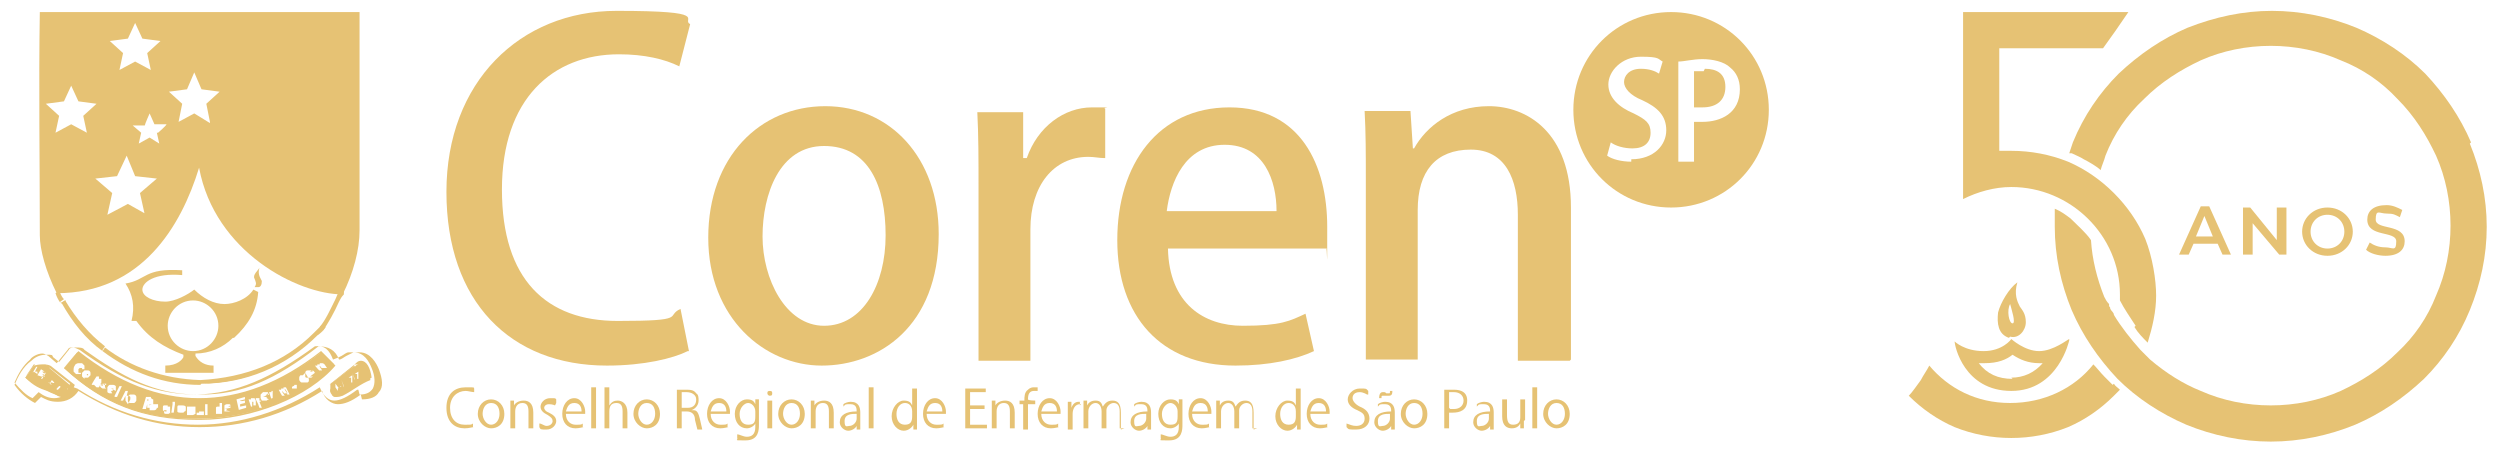 <svg xmlns="http://www.w3.org/2000/svg" id="Camada_1" viewBox="0 0 207.2 37.4"><defs><style>      .st0, .st1 {        fill: #e6c274;      }      .st1 {        fill-rule: evenodd;      }    </style></defs><g><path class="st1" d="M204.8,11.8c-.9-2.1-2.2-4-3.8-5.7-1.6-1.6-3.6-2.9-5.7-3.8-2.2-.9-4.6-1.4-7-1.4s-4.7.5-7,1.4c-2.1.9-4,2.2-5.7,3.8-1.6,1.6-2.9,3.5-3.8,5.7-.1.3-.2.6-.3.9,0,0,.1,0,.2,0,.4.2.7.3,1,.5.4.2,1.1.6,1.4.9.1-.4.3-.8.4-1.2.7-1.8,1.8-3.4,3.2-4.7,1.4-1.4,3-2.4,4.7-3.2,1.8-.8,3.8-1.2,5.8-1.2s4,.4,5.8,1.2c1.8.7,3.4,1.8,4.7,3.2,1.4,1.4,2.4,3,3.2,4.7.8,1.8,1.2,3.8,1.2,5.8s-.4,4-1.2,5.8c-.7,1.8-1.8,3.4-3.2,4.7-1.4,1.4-3,2.4-4.7,3.2-1.8.8-3.8,1.2-5.8,1.2s-4-.4-5.8-1.2c-1.5-.6-2.9-1.5-4.2-2.6l-.8-.8c-.8-.9-1.6-1.9-2.2-2.9,0,0,0,0,0,0,0-.2-.2-.3-.3-.5,0,0,0,0,0,0,0,0,0-.2-.1-.2v-.2c-.2-.2-.3-.4-.4-.6-.6-1.5-1-3.1-1.1-4.7-.4-.6-1.2-1.3-1.7-1.8-.4-.3-.8-.6-1.3-.8,0,.5,0,1,0,1.5,0,2.4.5,4.7,1.4,6.9.9,2.1,2.2,4,3.8,5.7,1.6,1.6,3.6,2.9,5.7,3.8,2.2.9,4.6,1.4,7,1.4s4.8-.5,7-1.4c2.1-.9,4-2.2,5.7-3.8,1.6-1.6,2.9-3.5,3.8-5.7.9-2.2,1.4-4.5,1.4-6.9s-.5-4.7-1.4-6.9Z"></path><path class="st1" d="M176.9,27.1c.3.5.7.9,1.1,1.3.4-1.3.7-2.6.7-3.9s-.3-3.2-.9-4.7c-.6-1.4-1.5-2.7-2.6-3.8-1.1-1.1-2.4-2-3.8-2.6-1.5-.6-3.1-.9-4.7-.9s-.7,0-1,0V4h8.6l1-1.4,1.1-1.6h-13.7v13.9h0v1.6c1.2-.6,2.6-1,4-1,4.9,0,9,4,9,8.9s0,.4,0,.5c.3.6.9,1.5,1.3,2.1"></path><path class="st1" d="M175.1,31.9c-.2-.2-.5-.5-.7-.7-.3-.3-.6-.7-.9-1-1.6,2-4.1,3.2-6.9,3.2s-5.1-1.2-6.7-3.1c-.2.4-.5.8-.7,1.2-.3.4-.7,1-1,1.3,0,0,0,0,0,0,1.1,1.1,2.4,2,3.8,2.6,1.5.6,3.1.9,4.7.9s3.2-.3,4.7-.9c1.4-.6,2.7-1.5,3.8-2.6.2-.2.3-.3.5-.5-.2-.2-.4-.3-.5-.5Z"></path><path class="st0" d="M184.1,21.1h.8l-1.8-4h-.7l-1.8,4h.8l.4-.9h2l.4.9ZM182,19.6l.7-1.7.7,1.7h-1.5Z"></path><polygon class="st0" points="188.7 17.2 188.7 19.9 186.5 17.2 185.9 17.2 185.9 21.1 186.7 21.1 186.7 18.5 188.9 21.1 189.5 21.1 189.5 17.2 188.7 17.2"></polygon><path class="st0" d="M192.9,21.2c1.2,0,2.1-.9,2.1-2s-.9-2-2.1-2-2.1.9-2.1,2,.9,2,2.1,2h0ZM192.9,20.6c-.8,0-1.4-.6-1.4-1.4s.6-1.4,1.4-1.4,1.4.6,1.4,1.4-.6,1.4-1.4,1.4h0Z"></path><path class="st0" d="M197.7,21.2c1.1,0,1.6-.5,1.6-1.2,0-1.5-2.4-.9-2.4-1.8s.3-.5.9-.5.7.1,1.1.3l.2-.6c-.4-.2-.8-.4-1.3-.4-1.1,0-1.6.5-1.6,1.2,0,1.5,2.4.9,2.4,1.8s-.3.5-.9.5-1-.2-1.3-.4l-.3.6c.3.3,1,.5,1.6.5h0Z"></path><path class="st1" d="M166.6,25.2c.1.4.5,1.6.2,1.6-.3,0-.5-1.1-.2-1.6h0ZM166.8,31.4c-1.2,0-2.1-.4-2.8-1.3.2,0,.3,0,.5,0,1.1,0,1.8-.3,2.3-.7.6.4,1.3.7,2.2.7h0c.1,0,.2,0,.3,0-.7.8-1.6,1.2-2.6,1.2h0ZM171.5,28.2h0c0,0-.9,4.2-4.8,4.2s-4.7-3.7-4.7-4.1c0,0,.8.8,2.4.8s2.3-1,2.3-1c0,0,1.1,1,2.3,1,1.2,0,2.4-1,2.5-1h0ZM166.6,27.9c.7.2,1.3-.5,1.3-1.2,0-.7-.3-1-.5-1.3-.2-.4-.5-1-.2-2,0,0,0,0,0,0-.7.5-1.4,1.7-1.6,2.5-.1.9,0,1.8.9,2.1h0Z"></path></g><g><path class="st0" d="M16.5,35.4c-3.5,0-6.8-1-10-3-.4.6-1,.9-1.7.9s-1-.2-1.4-.4l-.5.5h0c-.6-.3-1.2-.8-1.7-1.5h0s0,0,0,0c.3-.7.7-1.5,1.4-2,.2-.2.6-.5,1.2-.5s.5,0,.6.2l.5.4.8-1c.1-.2.3-.2.6-.2s.6,0,.7.2c3.1,2.2,5.8,3.7,9.4,3.7s.2,0,.3,0c3.3,0,6.1-1.2,9.7-4h0s0,0,0,0c.8,0,1.4.3,1.7,1.1.2,0,.4-.2.6-.3.2-.1.4-.2.6-.3.2,0,.3,0,.5,0,.9,0,1.4.9,1.6,1.4.3.8.4,1.5,0,1.9-.2.4-.7.6-1.4.6h0s-.1-.4-.1-.4c-.8.6-1.4.8-1.9.8s-1.1-.4-1.3-1.1c-3.1,2-6.6,3-10.1,3h0ZM6.4,32.2h0c3.1,2,6.5,3,10,3h0c3.5,0,7-1.1,10.1-3.1h0c0,0,0,0,0,0,.3.7.7,1.1,1.2,1.1s1.1-.3,1.9-.9h.1c0,0,.1.4.1.4.6,0,.9-.2,1.1-.5.2-.4.2-1-.1-1.7-.2-.5-.6-1.3-1.5-1.3s-.3,0-.4,0c-.2,0-.4.2-.6.3-.2.1-.4.2-.7.3h0s0,0,0,0c-.3-.8-.7-1.2-1.5-1.1-3.7,2.7-6.5,3.9-9.8,4-3.2,0-6-1-9.7-3.7-.2-.1-.4-.2-.6-.2s-.3,0-.4.2l-.9,1.1-.7-.6c-.2-.1-.3-.2-.5-.2-.4,0-.9.3-1,.5-.6.5-1,1.2-1.3,1.9.5.6,1,1.1,1.5,1.3l.5-.5h0c.4.3.8.5,1.3.5s1.2-.3,1.6-.9h0ZM16.4,34.8c-4.5,0-7.9-1.3-11.1-4.3h0c0,0,1.2-1.4,1.2-1.4h0c3.3,2.6,6.6,3.9,10,3.9s6.8-1.3,10.1-3.9h0c0,0,1.2,1.2,1.2,1.2h0c-2.2,2.6-6.9,4.5-11.2,4.5h-.2ZM5.4,30.5c3.2,2.9,6.5,4.2,10.9,4.2h.2c4.2,0,8.8-1.9,11-4.4l-1-1c-3.3,2.6-6.7,3.9-10.1,3.9s-6.8-1.3-10.1-3.8l-1,1.1ZM27.9,32.9h0c-.2,0-.3,0-.4-.2-.1-.1-.2-.3-.1-.5,0-.2,0-.3,0-.4h0c0,0,2-1.6,2-1.6.2-.2.3-.3.5-.3.5,0,.8.6.9,1.4h0c0,0,0,0,0,0-.5.3-1.1.6-1.6.9-.2.1-.5.3-.7.4-.2,0-.4.1-.6.1ZM27.5,31.8c0,.1,0,.3,0,.5,0,.1,0,.3,0,.4,0,0,.2.1.3.1h0c.1,0,.3,0,.5-.1.2-.1.5-.3.7-.4.5-.3,1-.6,1.5-.9-.1-.7-.4-1.2-.8-1.2s-.3,0-.4.2l-2,1.5ZM5.2,32.9h0c-.2,0-.3,0-.6-.2-.3-.1-.5-.2-.7-.3-.6-.2-1.1-.4-1.8-1.1h0c0,0,.8-1.1.8-1.1h0c.2,0,.4,0,.6,0s.6,0,.8.2l1.9,1.5h0c-.2.5-.4,1-.9,1ZM2.2,31.2c.7.6,1.2.8,1.7,1,.2,0,.4.2.7.3.2,0,.4.1.5.1.3,0,.5-.2.7-.8l-1.8-1.4c-.2-.2-.5-.2-.7-.2s-.3,0-.5,0l-.6.9Z"></path><g><path class="st0" d="M5.2,25.1c.8,1.4,1.9,2.8,3.4,3.9-1.4-1.1-2.5-2.4-3.4-3.9Z"></path><path class="st0" d="M8.5,29.1c-1.4-1-2.5-2.4-3.4-4l.3-.2c.9,1.5,2,2.8,3.3,3.8l-.2.3Z"></path></g><g><path class="st0" d="M5.2,25c-.1-.2-.3-.5-.4-.7.1.2.3.5.4.7Z"></path><path class="st0" d="M5,25.1c-.2-.3-.3-.5-.4-.8l.3-.2h0c.1.2.2.5.4.7l-.3.2Z"></path></g><path class="st0" d="M26.7,27.1s0,0,0,0c0,0,0,0,0,0Z"></path><path class="st0" d="M29.8,1c-8.9,0-17.7,0-26.5,0-.1,6.1,0,12.3,0,18.5,0,1.2.5,3,1.4,4.8,7,0,10.3-5.5,11.8-10.4,1.3,7,8.2,10.5,11.9,10.5.9-1.8,1.4-3.7,1.4-5.3,0-6.1,0-12.1,0-18.2ZM10.6,3.2l.6-1.3.6,1.3,1.5.2-1.1,1,.3,1.4-1.3-.7-1.3.7.3-1.4-1.1-1,1.5-.2ZM7.2,11l-1.3-.7-1.3.7.3-1.4-1.1-1,1.5-.2.6-1.3.6,1.3,1.5.2-1.1,1,.3,1.4ZM12.2,17.8l-1.6-.9-1.7.9.4-1.8-1.4-1.2,1.8-.2.8-1.7.7,1.7,1.8.2-1.4,1.2.4,1.8ZM13,11l.2.9-.8-.5-.9.5.2-.9-.7-.6h1c0-.1.4-1,.4-1l.4.9h1c0,.1-.7.7-.7.7ZM17.4,10.2l-1.3-.8-1.3.7.3-1.5-1.1-1,1.5-.2.6-1.4.6,1.4,1.5.2-1.1,1,.3,1.5Z"></path><g><path class="st0" d="M5.2,25.1s0,0,0-.1c0,0,0,0,0,.1Z"></path><rect class="st0" x="5" y="25" width=".4" height=".1" transform="translate(-11.5 5.7) rotate(-29.2)"></rect></g><polygon class="st0" points="4.6 24.3 4.6 24.3 4.6 24.3 4.6 24.3"></polygon><g><path class="st0" d="M28.3,24.2s0,0,0,0c-.4.9-1,2.2-1.7,3.1.7-.8,1.2-2.1,1.7-3.1Z"></path><path class="st0" d="M26.8,27.3l-.3-.2c.5-.6.9-1.5,1.3-2.3.1-.2.2-.5.3-.7h0c0,0,.4,0,.4,0v.3c-.2.2-.3.4-.4.6-.4.9-.9,1.8-1.4,2.5Z"></path></g><g><path class="st0" d="M16.6,31.7c-3.5-.2-6.1-1.3-8-2.7,2.2,1.7,4.9,2.7,7.9,2.8,4.1,0,7.8-1.8,10.2-4.7-2.1,2.5-5.4,4.5-10.2,4.7Z"></path><path class="st0" d="M16.6,31.9h0c-3,0-5.7-1-8.1-2.8l.2-.3c2.1,1.6,4.8,2.6,7.9,2.7,3.8-.2,7-1.5,9.4-3.9h0c.2-.2.5-.5.7-.7l.3.2s0,0,0,0h0s0,0,0,0c-.2.3-.4.5-.7.7,0,0,0,0,0,0-2.6,2.6-6,4-9.6,4Z"></path></g><path class="st0" d="M19.4,28c1.2-1.1,1.9-2.3,2-3.8l-.4-.2c-.5.8-1.6,1.2-2.4,1.2-.9,0-1.8-.5-2.5-1.2-.5.4-1.6,1-2.4,1-1,0-1.9-.4-1.9-1,0-.6,1-1.4,3.3-1.2v-.4c-3.2-.2-2.9.8-4.7,1.1.6.9.8,1.9.5,3.1h.4c1,1.4,2.3,2.2,3.9,2.8v.2c-.1.2-.5.7-1.5.7v.6s4,0,4,0v-.6c-.7,0-1.2-.3-1.5-.8v-.2c1.2,0,2.3-.5,3.1-1.3ZM16,29.1c-1.1,0-2.1-.9-2.1-2.1,0-1.1.9-2.1,2.1-2.1,1.1,0,2.1.9,2.1,2.1,0,1.1-.9,2.1-2.1,2.1Z"></path><path class="st1" d="M21.5,22.2c-.1.2-.6.6-.4.9.1.3.2.4,0,.7h.3c.2,0,.3-.2.3-.5,0-.1-.4-.5-.2-1.1h0Z"></path><path class="st0" d="M17.2,26.1h0s0,0,0,0h0s0,0,0,0h0s0,0,0,0h0s0,0,0,0h0s0,0,0,0h0s0,0,0,0h0s0,0,0,0h0s0,0,0,0h0s0,0,0,0h0s0,0,0,0h0s0,0,0,0h0s0,0,0,0h0s0,0,0,0h0s0,0,0,0h0s0,0,0,0h0s0,0,0,0h0s0,0,0,0h0s0,0,0,0h0s0,0,0,0h0s0,0,0,0c0,0,0,0,0,0h0s0,0,0,0h0s0,0,0,0h0s0,0,0,0h0s0,0,0,0h0s0,0,0,0c0,0,0,0,0,0h0s0,0,0,0h0s0,0,0,0h0s0,0,0,0h0s0,0,0,0h0s0,0,0,0h0s0,0,0,0h0s0,0,0,0h0s0,0,0,0h0s0,0,0,0h0s0,0,0,0h0s0,0,0,0h0s0,0,0,0h0s0,0,0,0h0s0,0,0,0h0s0,0,0,0h0s0,0,0,0c0,0,0,0,0,0h0s0,0,0,0h0s0,0,0,0h0s0,0,0,0h0s0,0,0,0h0s0,0,0,0c0,0,0,0,0,0h0s0,0,0,0h0s0,0,0,0h0s0,0,0,0h0s0,0,0,0h0s0,0,0,0h0s0,0,0,0h0s0,0,0,0c0,0,0,0,0,0h0s0,0,0,0h0s0,0,0,0h0s0,0,0,0h0s0,0,0,0h0s0,0,0,0h0s0,0,0,0h0s0,0,0,0h0s0,0,0,0h0s0,0,0,0h0s0,0,0,0h0s0,0,0,0h0s0,0,0,0h0s0,0,0,0h0s0,0,0,0h0s0,0,0,0h0s0,0,0,0h0s0,0,0,0h0s0,0,0,0h0s0,0,0,0h0s0,0,0,0h0s0,0,0,0c0,0,0,0,0,0h0s0,0,0,0h0s0,0,0,0h0s0,0,0,0h0s0,0,0,0h0s0,0,0,0h0s0,0,0,0c0,0,0,0,0,0h0s0,0,0,0h0s0,0,0,0h0s0,0,0,0h0s0,0,0,0h0s0,0,0,0h0s0,0,0,0h0s0,0,0,0h0s0,0,0,0h0s0,0,0,0h0s0,0,0,0h0s0,0,0,0h0s0,0,0,0h0s0,0,0,0h0s0,0,0,0h0s0,0,0,0h0s0,0,0,0h0s0,0,0,0h0s0,0,0,0h0s0,0,0,0h0s0,0,0,0h0s0,0,0,0h0s0,0,0,0h0s0,0,0,0c0,0,0,0,0,0,0,0,0,0,0,0h0s0,0,0,0h0s0,0,0,0h0s0,0,0,0h0s0,0,0,0h0s0,0,0,0h0s0,0,0,0h0s0,0,0,0h0s0,0,0,0h0s0,0,0,0h0s0,0,0,0h0s0,0,0,0h0s0,0,0,0h0s0,0,0,0h0s0,0,0,0h0s0,0,0,0h0s0,0,0,0h0s0,0,0,0h0s0,0,0,0h0s0,0,0,0h0s0,0,0,0h0s0,0,0,0h0s0,0,0,0h0s0,0,0,0c0,0,0,0,0,0h0s0,0,0,0h0s0,0,0,0h0s0,0,0,0c0,0,0,0,0,0h0s0,0,0,0h0s0,0,0,0h0s0,0,0,0h0s0,0,0,0h0s0,0,0,0h0s0,0,0,0h0s0,0,0,0h0s0,0,0,0h0s0,0,0,0h0s0,0,0,0h0s0,0,0,0h0s0,0,0,0h0s0,0,0,0h0s0,0,0,0h0s0,0,0,0t0,0h0s0,0,0,0h0s0,0,0,0h0s0,0,0,0h0s0,0,0,0c0,0,0,0,0,0h0s0,0,0,0h0s0,0,0,0h0s0,0,0,0h0s0,0,0,0h0s0,0,0,0c0,0,0,0,0,0h0s0,0,0,0c0,0,0,0,0,0h0s0,0,0,0h0s0,0,0,0h0s0,0,0,0h0s0,0,0,0h0s0,0,0,0c0,0,0,0,0,0h0s0,0,0,0c0,0,0,0,0,0h0s0,0,0,0h0s0,0,0,0h0s0,0,0,0h0s0,0,0,0c0,0,0,0,0,0h0s0,0,0,0h0s0,0,0,0h0s0,0,0,0h0s0,0,0,0h0s0,0,0,0h0s0,0,0,0h0s0,0,0,0h0s0,0,0,0h0s0,0,0,0h0s0,0,0,0h0s0,0,0,0h0s0,0,0,0h0s0,0,0,0h0s0,0,0,0h0s0,0,0,0h0s0,0,0,0h0s0,0,0,0h0s0,0,0,0h0s0,0,0,0h0s0,0,0,0h0s0,0,0,0h0s0,0,0,0h0s0,0,0,0h0s0,0,0,0h0s0,0,0,0h0s0,0,0,0h0s0,0,0,0h0s0,0,0,0h0s0,0,0,0h0s0,0,0,0h0s0,0,0,0h0s0,0,0,0h0s0,0,0,0h0s0,0,0,0h0s0,0,0,0h0s0,0,0,0h0s0,0,0,0h0,0s0,0,0,0h0s0,0,0,0h0s0,0,0,0h0s0,0,0,0c0,0,0,0,0,0h0s0,0,0,0h0s0,0,0,0h0s0,0,0,0h0s0,0,0,0h0s0,0,0,0h0s0,0,0,0h0s0,0,0,0h0s0,0,0,0h0s0,0,0,0h0s0,0,0,0h0s0,0,0,0h0s0,0,0,0h0s0,0,0,0h0s0,0,0,0h0s0,0,0,0h0s0,0,0,0h0s0,0,0,0h0s0,0,0,0c0,0,0,0,0,0h0s0,0,0,0h0s0,0,0,0h0s0,0,0,0h0s0,0,0,0h0s0,0,0,0h0s0,0,0,0h0s0,0,0,0h0s0,0,0,0h0s0,0,0,0h0s0,0,0,0h0s0,0,0,0h0s0,0,0,0h0s0,0,0,0h0s0,0,0,0h0s0,0,0,0h0s0,0,0,0h0s0,0,0,0c0,0,0,0,0,0h0s0,0,0,0h0s0,0,0,0h0s0,0,0,0h0s0,0,0,0h0s0,0,0,0h0s0,0,0,0h0s0,0,0,0h0s0,0,0,0c0,0,0,0,0,0h0s0,0,0,0h0s0,0,0,0h0s0,0,0,0h0s0,0,0,0h0s0,0,0,0c0,0,0,0,0,0h0s0,0,0,0h0s0,0,0,0h0s0,0,0,0h0s0,0,0,0c0,0,0,0,0,0h0s0,0,0,0h0s0,0,0,0h0s0,0,0,0h0s0,0,0,0h0s0,0,0,0h0s0,0,0,0h0s0,0,0,0h0s0,0,0,0h0s0,0,0,0h0s0,0,0,0h0s0,0,0,0h0s0,0,0,0h0s0,0,0,0h0s0,0,0,0h0s0,0,0,0h0s0,0,0,0h0s0,0,0,0h0s0,0,0,0h0s0,0,0,0h0s0,0,0,0h0s0,0,0,0h0s0,0,0,0h0s0,0,0,0h0s0,0,0,0h0s0,0,0,0h0s0,0,0,0h0s0,0,0,0h0s0,0,0,0h0s0,0,0,0h0s0,0,0,0h0s0,0,0,0h0s0,0,0,0c0,0,0,0,0,0h0s0,0,0,0h0s0,0,0,0h0s0,0,0,0h0s0,0,0,0h0s0,0,0,0h0s0,0,0,0h0s0,0,0,0h0s0,0,0,0c0,0,0,0,0,0h0s0,0,0,0h0s0,0,0,0h0s0,0,0,0h0s0,0,0,0h0s0,0,0,0h0s0,0,0,0h0s0,0,0,0h0s0,0,0,0h0s0,0,0,0h0s0,0,0,0h0s0,0,0,0h0s0,0,0,0h0s0,0,0,0h0s0,0,0,0h0s0,0,0,0c0,0,0,0,0,0h0s0,0,0,0h0s0,0,0,0c0,0,0,0,0,0h0s0,0,0,0h0s0,0,0,0h0s0,0,0,0h0s0,0,0,0c0,0,0,0,0,0h0s0,0,0,0h0s0,0,0,0h0s0,0,0,0h0s0,0,0,0c0,0,0,0,0,0h0s0,0,0,0h0s0,0,0,0c0,0,0,0,0,0h0s0,0,0,0c0,0,0,0,0,0h0s0,0,0,0h0s0,0,0,0h0s0,0,0,0h0s0,0,0,0h0s0,0,0,0h0s0,0,0,0h0s0,0,0,0h0s0,0,0,0h0s0,0,0,0h0s0,0,0,0h0s0,0,0,0h0s0,0,0,0h0s0,0,0,0h0s0,0,0,0h0s0,0,0,0h0s0,0,0,0h0s0,0,0,0h0s0,0,0,0h0s0,0,0,0h0s0,0,0,0h0s0,0,0,0h0s0,0,0,0h0s0,0,0,0h0s0,0,0,0h0s0,0,0,0h0s0,0,0,0h0s0,0,0,0h0s0,0,0,0h0s0,0,0,0h0s0,0,0,0h0s0,0,0,0h0s0,0,0,0h0s0,0,0,0h0s0,0,0,0h0s0,0,0,0h0s0,0,0,0h0s0,0,0,0h0s0,0,0,0h0s0,0,0,0h0s0,0,0,0h0s0,0,0,0h0s0,0,0,0h0s0,0,0,0c0,0,0,0,0,0h0s0,0,0,0h0s0,0,0,0h0s0,0,0,0h0s0,0,0,0h0s0,0,0,0h0s0,0,0,0h0s0,0,0,0h0s0,0,0,0h0s0,0,0,0h0s0,0,0,0h0s0,0,0,0h0s0,0,0,0h0s0,0,0,0h0s0,0,0,0h0s0,0,0,0h0s0,0,0,0h0s0,0,0,0h0s0,0,0,0h0s0,0,0,0h0s0,0,0,0h0s0,0,0,0h0s0,0,0,0h0s0,0,0,0h0s0,0,0,0h0s0,0,0,0h0s0,0,0,0h0s0,0,0,0c0,0,0,0,0,0h0s0,0,0,0c0,0,0,0,0,0h0s0,0,0,0h0s0,0,0,0h0s0,0,0,0h0s0,0,0,0h0s0,0,0,0h0s0,0,0,0h0s0,0,0,0h0s0,0,0,0h0s0,0,0,0h0s0,0,0,0h0s0,0,0,0h0s0,0,0,0h0s0,0,0,0h0s0,0,0,0h0s0,0,0,0h0s0,0,0,0h0s0,0,0,0h0s0,0,0,0h0s0,0,0,0h0s0,0,0,0h0s0,0,0,0h0s0,0,0,0h0s0,0,0,0h0s0,0,0,0h0s0,0,0,0h0s0,0,0,0h0s0,0,0,0h0s0,0,0,0h0s0,0,0,0h0s0,0,0,0h0s0,0,0,0h0s0,0,0,0h0s0,0,0,0h0s0,0,0,0h0s0,0,0,0h0s0,0,0,0h0s0,0,0,0h0s0,0,0,0h0s0,0,0,0h0s0,0,0,0h0s0,0,0,0h0s0,0,0,0h0s0,0,0,0h0s0,0,0,0c0,0,0,0,0,0h0s0,0,0,0h0s0,0,0,0h0s0,0,0,0c0,0,0,0,0,0h0s0,0,0,0h0s0,0,0,0c0,0,0,0,0,0h0s0,0,0,0h0s0,0,0,0h0s0,0,0,0h0s0,0,0,0h0s0,0,0,0h0s0,0,0,0h0s0,0,0,0h0s0,0,0,0h0s0,0,0,0h0s0,0,0,0h0s0,0,0,0h0s0,0,0,0h0s0,0,0,0h0s0,0,0,0h0s0,0,0,0h0s0,0,0,0h0s0,0,0,0c0,0,0,0,0,0,0,0,0,0,0,0h0s0,0,0,0h0s0,0,0,0h0s0,0,0,0h0s0,0,0,0h0s0,0,0,0h0s0,0,0,0c0,0,0,0,0,0h0s0,0,0,0h0s0,0,0,0h0s0,0,0,0h0s0,0,0,0c0,0,0,0,0,0h0s0,0,0,0h0s0,0,0,0h0s0,0,0,0h0s0,0,0,0h0s0,0,0,0h0s0,0,0,0h0s0,0,0,0h0s0,0,0,0h0s0,0,0,0h0s0,0,0,0h0s0,0,0,0h0s0,0,0,0h0s0,0,0,0h0s0,0,0,0h0s0,0,0,0h0s0,0,0,0h0s0,0,0,0h0s0,0,0,0h0s0,0,0,0h0s0,0,0,0h0s0,0,0,0h0s0,0,0,0h0s0,0,0,0h0s0,0,0,0h0s0,0,0,0h0s0,0,0,0h0s0,0,0,0h0s0,0,0,0h0s0,0,0,0h0s0,0,0,0h0s0,0,0,0h0s0,0,0,0h0s0,0,0,0h0s0,0,0,0h0s0,0,0,0h0s0,0,0,0h0s0,0,0,0h0s0,0,0,0h0s0,0,0,0h0s0,0,0,0h0s0,0,0,0h0s0,0,0,0h0s0,0,0,0h0s0,0,0,0h0s0,0,0,0h0s0,0,0,0h0s0,0,0,0h0s0,0,0,0h0s0,0,0,0h0s0,0,0,0h0s0,0,0,0h0s0,0,0,0h0s0,0,0,0c0,0,0,0,0,0h0s0,0,0,0h0s0,0,0,0h0s0,0,0,0h0s0,0,0,0h0s0,0,0,0h0s0,0,0,0h0s0,0,0,0h0s0,0,0,0h0s0,0,0,0h0s0,0,0,0h0s0,0,0,0h0s0,0,0,0c0,0,0,0,0,0h0s0,0,0,0h0s0,0,0,0h0s0,0,0,0h0s0,0,0,0h0s0,0,0,0h0s0,0,0,0h0s0,0,0,0h0s0,0,0,0h0s0,0,0,0h0s0,0,0,0h0s0,0,0,0h0s0,0,0,0h0s0,0,0,0h0s0,0,0,0h0s0,0,0,0h0s0,0,0,0h0s0,0,0,0h0s0,0,0,0h0s0,0,0,0h0s0,0,0,0h0s0,0,0,0h0s0,0,0,0h0s0,0,0,0h0s0,0,0,0h0s0,0,0,0h0s0,0,0,0h0s0,0,0,0h0s0,0,0,0c0,0,0,0,0,0h0s0,0,0,0h0s0,0,0,0h0s0,0,0,0h0s0,0,0,0c0,0,0,0,0,0h0s0,0,0,0h0s0,0,0,0h0s0,0,0,0h0s0,0,0,0h0s0,0,0,0h0s0,0,0,0h0s0,0,0,0h0s0,0,0,0h0s0,0,0,0h0s0,0,0,0h0s0,0,0,0h0s0,0,0,0h0s0,0,0,0h0s0,0,0,0h0s0,0,0,0h0s0,0,0,0h0s0,0,0,0h0s0,0,0,0h0s0,0,0,0h0s0,0,0,0h0s0,0,0,0h0s0,0,0,0h0s0,0,0,0h0s0,0,0,0h0s0,0,0,0h0s0,0,0,0h0s0,0,0,0h0s0,0,0,0h0s0,0,0,0h0s0,0,0,0h0s0,0,0,0h0s0,0,0,0h0s0,0,0,0h0s0,0,0,0h0s0,0,0,0c0,0,0,0,0,0h0s0,0,0,0h0s0,0,0,0h0s0,0,0,0c0,0,0,0,0,0h0s0,0,0,0c0,0,0,0,0,0h0s0,0,0,0c0,0,0,0,0,0h0s0,0,0,0h0s0,0,0,0h0s0,0,0,0h0s0,0,0,0h0s0,0,0,0h0s0,0,0,0h0s0,0,0,0h0s0,0,0,0h0s0,0,0,0h0s0,0,0,0h0s0,0,0,0h0s0,0,0,0h0s0,0,0,0h0s0,0,0,0h0,0s0,0,0,0h0s0,0,0,0h0s0,0,0,0h0s0,0,0,0h0s0,0,0,0h0s0,0,0,0h0s0,0,0,0h0s0,0,0,0h0s0,0,0,0h0s0,0,0,0h0s0,0,0,0h0s0,0,0,0h0s0,0,0,0h0s0,0,0,0h0s0,0,0,0h0s0,0,0,0h0s0,0,0,0h0s0,0,0,0h0s0,0,0,0h0s0,0,0,0h0s0,0,0,0h0s0,0,0,0h0s0,0,0,0h0s0,0,0,0h0s0,0,0,0h0s0,0,0,0h0s0,0,0,0h0s0,0,0,0h0s0,0,0,0h0s0,0,0,0h0s0,0,0,0h0s0,0,0,0h0s0,0,0,0h0s0,0,0,0h0s0,0,0,0h0s0,0,0,0h0s0,0,0,0h0s0,0,0,0h0s0,0,0,0h0s0,0,0,0h0s0,0,0,0h0s0,0,0,0h0s0,0,0,0h0s0,0,0,0h0s0,0,0,0h0s0,0-.1,0h0s0,0,0,0h0s0,0,0,0h0s0,0,0,0h0s0,0,0,0h0s0,0,0,0h0s0,0,0,0h0s0,0,0,0h0s0,0,0,0h0s0,0,0,0h0s0,0,0,0h0s0,0,0,0h0s0,0,0,0h0s0,0,0,0h0s0,0,0,0h0s0,0,0,0h0s0,0,0,0h0s0,0,0,0h0s0,0,0,0h0s0,0,0,0h0s0,0,0,0h0s0,0,0,0h0s0,0,0,0h0s0,0,0,0h0s0,0,0,0h0s0,0,0,0h0s0,0,0,0h0s0,0,0,0h0s0,0,0,0h0s0,0,0,0h0s0,0,0,0h0s0,0,0,0h0s0,0,0,0h0s0,0,0,0h0s0,0,0,0h0s0,0,0,0h0s0,0,0,0h0s0,0,0,0h0s0,0,0,0h0s0,0,0,0h0s0,0,0,0h0s0,0,0,0h0s0,0,0,0h0s0,0,0,0h0s0,0,0,0h0s0,0,0,0h0s0,0,0,0h0s0,0,0,0h0s0,0,0,0h0s0,0,0,0h0s0,0,0,0h0s0,0,0,0h0s0,0,0,0h0s0,0,0,0h0s0,0,0,0h0s0,0,0,0c0,0,0,0,0,0h0s0,0,0,0h0s0,0,0,0h0s0,0,0,0h0s0,0,0,0h0s0,0,0,0h0s0,0,0,0h0s0,0,0,0c0,0,0,0,0,0h0s0,0,0,0h0s0,0,0,0h0s0,0,0,0h0s0,0,0,0h0s0,0,0,0h0s0,0,0,0h0s0,0,0,0h0s0,0,0,0h0s0,0,0,0h0s0,0,0,0h0s0,0,0,0h0s0,0,0,0h0s0,0,0,0h0s0,0,0,0h0s0,0,0,0h0s0,0,0,0h0s0,0,0,0h0s0,0,0,0h0s0,0,0,0h0s0,0,0,0h0s0,0,0,0h0s0,0,0,0h0s0,0,0,0h0s0,0,0,0h0s0,0,0,0h0s0,0,0,0h0s0,0,0,0h0s0,0,0,0h0s0,0,0,0h0s0,0,0,0h0s0,0,0,0h0s0,0,0,0h0s0,0,0,0h0s0,0,0,0h0s0,0,0,0h0s0,0,0,0h0s0,0,0,0h0s0,0,0,0h0s0,0,0,0h0s0,0,0,0h0s0,0,0,0h0s0,0,0,0h0s0,0,0,0h0s0,0,0,0h0s0,0,0,0h0s0,0,0,0h0s0,0,0,0c0,0,0,0,0,0h0s0,0,0,0h0s0,0,0,0h0s0,0,0,0h0s0,0,0,0h0s0,0,0,0h0s0,0,0,0h0s0,0,0,0c0,0,0,0,0,0,0,0,0,0,0,0h0s0,0,0,0h0s0,0,0,0h0s0,0,0,0h0s0,0,0,0h0s0,0,0,0h0s0,0,0,0h0s0,0,0,0c0,0,0,0,0,0h0s0,0,0,0h0s0,0,0,0h0s0,0,0,0h0s0,0,0,0h0s0,0,0,0h0s0,0,0,0h0s0,0,0,0h0s0,0,0,0h0s0,0,0,0h0s0,0,0,0h0s0,0,0,0h0s0,0,0,0h0s0,0,0,0h0s0,0,0,0h0s0,0,0,0h0s0,0,0,0h0s0,0,0,0h0s0,0,0,0h0s0,0,0,0h0s0,0,0,0h0s0,0,0,0h0s0,0,0,0h0s0,0,0,0h0s0,0,0,0h0s0,0,0,0h0s0,0,0,0h0s0,0,0,0h0s0,0,0,0h0s0,0,0,0h0s0,0,0,0h0s0,0,0,0h0s0,0,0,0h0s0,0,0,0h0s0,0,0,0h0s0,0,0,0h0s0,0,0,0h0s0,0,0,0h0s0,0,0,0h0s0,0,0,0h0s0,0,0,0h0s0,0,0,0h0s0,0,0,0c0,0,0,0,0,0h0s0,0,0,0h0s0,0,0,0h0s0,0,0,0h0s0,0,0,0h0s0,0,0,0h0s0,0,0,0h0s0,0,0,0h0s0,0,0,0h0s0,0,0,0h0s0,0,0,0h0s0,0,0,0h0s0,0,0,0h0s0,0,0,0h0s0,0,0,0h0s0,0,0,0h0s0,0,0,0h0s0,0,0,0h0s0,0,0,0h0s0,0,0,0h0s0,0,0,0h0s0,0,0,0h0s0,0,0,0h0s0,0,0,0h0,0s0,0,0,0h0s0,0,0,0h0s0,0,0,0h0s0,0,0,0h0s0,0,0,0h0s0,0,0,0c0,0,0,0,0,0h0s0,0,0,0h0s0,0,0,0h0s0,0,0,0h0s0,0,0,0h0s0,0,0,0c0,0,0,0,0,0h0s0,0,0,0h0s0,0,0,0h0s0,0,0,0h0s0,0,0,0h0s0,0,0,0h0s0,0,0,0h0s0,0,0,0h0s0,0,0,0h0s0,0,0,0h0s0,0,0,0h0s0,0,0,0h0s0,0,0,0h0s0,0,0,0h0s0,0,0,0h0s0,0,0,0h0s0,0,0,0h0s0,0,0,0h0s0,0,0,0h0s0,0,0,0h0s0,0,0,0h0s0,0,0,0h0s0,0,0,0h0s0,0,0,0h0s0,0,0,0h0s0,0,0,0h0s0,0,0,0h0s0,0,0,0h0s0,0,0,0h0s0,0,0,0h0s0,0,0,0h0s0,0,0,0h0s0,0,0,0h0s0,0,0,0h0s0,0,0,0h0s0,0,0,0h0s0,0,0,0c0,0,0,0,0,0h0s0,0,0,0h0s0,0,0,0c0,0,0,0,0,0h0s0,0,0,0h0s0,0,0,0h0s0,0,0,0c0,0,0,0,0,0h0s0,0,0,0h0s0,0,0,0h0s0,0,0,0h0s0,0,0,0h0s0,0,0,0h0s0,0,0,0c0,0,0,0,0,0h0s0,0,0,0h0s0,0,0,0c0,0,0,0,0,0h0s0,0,0,0h0s0,0,0,0c0,0,0,0,0,0h0s0,0,0,0h0s0,0,0,0h0s0,0,0,0h0s0,0,0,0h0s0,0,0,0c0,0,0,0,0,0h0s0,0,0,0h0s0,0,0,0h0s0,0,0,0h0s0,0,0,0h0s0,0,0,0h0s0,0,0,0h0s0,0,0,0h0s0,0,0,0h0s0,0,0,0c0,0,0,0,0,0h0s0,0,0,0h0s0,0,0,0h0s0,0,0,0h0s0,0,0,0h0s0,0,0,0h0s0,0,0,0h0s0,0,0,0h0s0,0,0,0h0s0,0,0,0h0s0,0,0,0h0s0,0,0,0h0s0,0,0,0h0s0,0,0,0h0s0,0,0,0h0s0,0,0,0h0s0,0,0,0h0s0,0,0,0c0,0,0,0,0,0h0s0,0,0,0c0,0,0,0,0,0h0s0,0,0,0h0s0,0,0,0h0s0,0,0,0h0s0,0,0,0h0s0,0,0,0h0s0,0,0,0h0s0,0,0,0h0s0,0,0,0h0s0,0,0,0h0s0,0,0,0h0s0,0,0,0h0s0,0,0,0h0s0,0,0,0h0s0,0,0,0h0s0,0,0,0h0s0,0,0,0h0s0,0,0,0h0s0,0,0,0h0s0,0,0,0h0s0,0,0,0h0s0,0,0,0h0s0,0,0,0h0s0,0,0,0h0s0,0,0,0h0s0,0,0,0h0s0,0,0,0h0s0,0,0,0h0s0,0,0,0h0s0,0,0,0c0,0,0,0,0,0h0s0,0,0,0h0s0,0,0,0c0,0,0,0,0,0h0s0,0,0,0h0s0,0,0,0h0s0,0,0,0h0s0,0,0,0h0s0,0,0,0h0s0,0,0,0h0s0,0,0,0h0s0,0,0,0h0s0,0,0,0h0s0,0,0,0h0s0,0,0,0h0s0,0,0,0h0s0,0,0,0h0s0,0,0,0h0s0,0,0,0h0s0,0,0,0h0s0,0,0,0h0s0,0,0,0h0s0,0,0,0h0s0,0,0,0h0s0,0,0,0h0s0,0,0,0h0s0,0,0,0h0s0,0,0,0h0s0,0,0,0h0s0,0,0,0h0s0,0,0,0h0s0,0,0,0h0s0,0,0,0h0s0,0,0,0h0s0,0,0,0h0s0,0,0,0h0s0,0,0,0h0s0,0,0,0h0s0,0,0,0h0s0,0,0,0h0s0,0,0,0h0s0,0,0,0h0s0,0,0,0h0s0,0,0,0h0s0,0,0,0h0s0,0,0,0h0s0,0,0,0h0s0,0,0,0h0s0,0,0,0h0s0,0,0,0h0s0,0,0,0h0s0,0,0,0h0s0,0,0,0h0s0,0,0,0c0,0,0,0,0,0h0s0,0,0,0h0s0,0,0,0h0s0,0,0,0h0s0,0,0,0h0s0,0,0,0h0s0,0,0,0h0s0,0,0,0h0s0,0,0,0h0s0,0,0,0h0s0,0,0,0h0s0,0,0,0h0s0,0,0,0h0s0,0,0,0h0s0,0,0,0h0s0,0,0,0h0s0,0,0,0h0s0,0,0,0c0,0,0,0,0,0h0s0,0,0,0h0s0,0,0,0h0s0,0,0,0h0s0,0,0,0h0s0,0,0,0h0s0,0,0,0h0s0,0,0,0h0s0,0,0,0h0s0,0,0,0h0s0,0,0,0h0s0,0,0,0h0s0,0,0,0h0s0,0,0,0h0s0,0,0,0c0,0,0,0,0,0h0s0,0,0,0c0,0,0,0,0,0h0s0,0,0,0h0s0,0,0,0h0s0,0,0,0h0s0,0,0,0c0,0,0,0,0,0h0s0,0,0,0h0s0,0,0,0h0s0,0,0,0h0s0,0,0,0h0,0s0,0,0,0h0s0,0,0,0h0s0,0,0,0h0s0,0,0,0c0,0,0,0,0,0h0s0,0,0,0h0s0,0,0,0h0s0,0,0,0h0s0,0,0,0h0s0,0,0,0h0s0,0,0,0h0s0,0,0,0h0s0,0,0,0h0s0,0,0,0h0,0s0,0,0,0h0s0,0,0,0h0s0,0,0,0h0s0,0,0,0c0,0,0,0,0,0h0s0,0,0,0h0s0,0,0,0h0s0,0,0,0h0s0,0,0,0h0s0,0,0,0h0s0,0,0,0h0s0,0,0,0c0,0,0,0,0,0h0s0,0,0,0h0s0,0,0,0h0s0,0,0,0h0s0,0,0,0h0s0,0,0,0h0s0,0,0,0h0s0,0,0,0h0s0,0,0,0h0s0,0,0,0h0s0,0,0,0h0s0,0,0,0h0s0,0,0,0h0s0,0,0,0h0s0,0,0,0h0s0,0,0,0c0,0,0,0,0,0h0s0,0,0,0h0s0,0,0,0ZM16.9,25.9h0s0,0,0,0h0s0,0,0,0h0s0,0,0,0h0s0,0,0,0h0s0,0,0,0h0s0,0,0,0h0s0,0,0,0h0s0,0,0,0h0s0,0,0,0h0s0,0,0,0h0s0,0,0,0h0s0,0,0,0h0s0,0,0,0h0s0,0,0,0h0s0,0,0,0h0s0,0,0,0h0s0,0,0,0h0,0s0,0,0,0h0s0,0,0,0h0s0,0,0,0h0s0,0,0,0h0s0,0,0,0h0s0,0,0,0h0s0,0,0,0h0s0,0,0,0h0s0,0,0,0h0s0,0,0,0h0s0,0,0,0h0s0,0,0,0h0s0,0,0,0h0s0,0,0,0h0s0,0,0,0h0s0,0,0,0h0s0,0,0,0h0s0,0,0,0h0s0,0,0,0h0s0,0,0,0h0s0,0,0,0h0s0,0,0,0h0s0,0,0,0h0s0,0,0,0h0s0,0,0,0h0s0,0,0,0h0s0,0,0,0h0s0,0,0,0h0s0,0,0,0h0s0,0,0,0h0s0,0,0,0h0s0,0,0,0h0s0,0,0,0h0s0,0,0,0h0s0,0,0,0h0s0,0,0,0h0s0,0,0,0h0s0,0,0,0h0s0,0,0,0h0s0,0,0,0h0s0,0,0,0h0s0,0,0,0c0,0,0,0,0,0h0s0,0,0,0h0s0,0,0,0h0s0,0,0,0h0s0,0,0,0h0s0,0,0,0h0s0,0,0,0c0,0,0,0,0,0,0,0,0,0,0,0h0s0,0,0,0h0s0,0,0,0h0s0,0,0,0h0s0,0,0,0h0s0,0,0,0h0s0,0,0,0h0s0,0,0,0h0s0,0,0,0h0s0,0,0,0h0s0,0,0,0h0s0,0,0,0h0s0,0,0,0h0s0,0,0,0h0s0,0,0,0h0s0,0,0,0h0s0,0,0,0h0s0,0,0,0h0s0,0,0,0h0s0,0,0,0h0s0,0,0,0h0s0,0,0,0h0s0,0,0,0h0s0,0,0,0h0s0,0,0,0h0s0,0,0,0h0s0,0,0,0h0s0,0,0,0h0s0,0,0,0h0s0,0,0,0h0s0,0,0,0h0s0,0,0,0h0s0,0,0,0h0s0,0,0,0h0s0,0,0,0h0s0,0,0,0h0s0,0,0,0h0s0,0,0,0h0s0,0,0,0h0s0,0,0,0h0s0,0,0,0h0s0,0,0,0h0s0,0,0,0h0s0,0,0,0h0s0,0,0,0h0s0,0,0,0h0s0,0,0,0h0s0,0,0,0h0s0,0,0,0h0s0,0,0,0c0,0,0,0,0,0h0s0,0,0,0h0s0,0,0,0h0s0,0,0,0h0s0,0,0,0h0s0,0,0,0h0s0,0,0,0h0s0,0,0,0h0s0,0,0,0h0s0,0,0,0h0s0,0,0,0h0s0,0,0,0h0s0,0,0,0h0s0,0,0,0h0s0,0,0,0h0s0,0,0,0h0s0,0,0,0h0s0,0,0,0h0s0,0,0,0h0s0,0,0,0h0s0,0,0,0h0s0,0,0,0h0s0,0,0,0h0s0,0,0,0h0s0,0,0,0h0s0,0,0,0h0s0,0,0,0h0s0,0,0,0h0s0,0,0,0h0s0,0,0,0h0s0,0,0,0h0s0,0,0,0h0s0,0,0,0h0s0,0,0,0h0s0,0,0,0h0s0,0,0,0h0s0,0,0,0h0s0,0,0,0h0s0,0,0,0h0s0,0,0,0h0s0,0,0,0h0s0,0,0,0h0s0,0,0,0h0s0,0,0,0h0s0,0,0,0h0s0,0,0,0h0s0,0,0,0c0,0,0,0,0,0h0s0,0,0,0h0s0,0,0,0c0,0,0,0,0,0h0s0,0,0,0h0s0,0,0,0h0s0,0,0,0h0s0,0,0,0h0s0,0,0,0h0s0,0,0,0h0s0,0,0,0h0s0,0,0,0h0s0,0,0,0h0s0,0,0,0h0,0s0,0,0,0h0s0,0,0,0h0s0,0,0,0h0s0,0,0,0h0s0,0,0,0h0s0,0,0,0h0s0,0,0,0h0s0,0,0,0h0s0,0,0,0h0s0,0,0,0h0s0,0,0,0h0s0,0,0,0h0s0,0,0,0c0,0,0,0,0,0h0s0,0,0,0h0s0,0,0,0h0s0,0,0,0h0s0,0,0,0h0s0,0,0,0h0s0,0,0,0h0s0,0,0,0h0s0,0,0,0h0s0,0,0,0h0s0,0,0,0h0s0,0,0,0h0s0,0,0,0h0s0,0,0,0h0s0,0,0,0h0s0,0,0,0h0s0,0,0,0h0s0,0,0,0c0,0,0,0,0,0h0s0,0,0,0h0s0,0,0,0h0s0,0,0,0h0s0,0,0,0c0,0,0,0,0,0h0s0,0,0,0h0s0,0,0,0h0s0,0,0,0h0s0,0,0,0c0,0,0,0,0,0h0s0,0,0,0h0s0,0,0,0h0s0,0,0,0h0s0,0,0,0h0s0,0,0,0h0s0,0,0,0h0s0,0,0,0h0s0,0,0,0h0s0,0,0,0h0s0,0,0,0h0s0,0,0,0h0s0,0,0,0h0s0,0,0,0h0s0,0,0,0h0s0,0,0,0h0s0,0,0,0h0s0,0,0,0h0s0,0,0,0h0s0,0,0,0h0s0,0,0,0h0s0,0,0,0h0s0,0,0,0h0s0,0,0,0h0s0,0,0,0h0s0,0,0,0h0s0,0,0,0h0s0,0,0,0h0s0,0,0,0h0s0,0,0,0c0,0,0,0,0,0h0s0,0,0,0h0s0,0,0,0h0s0,0,0,0h0s0,0,0,0h0s0,0,0,0h0s0,0,0,0h0s0,0,0,0h0s0,0,0,0h0s0,0,0,0h0s0,0,0,0h0s0,0,0,0h0s0,0,0,0h0s0,0,0,0h0s0,0,0,0h0s0,0,0,0h0s0,0,0,0h0s0,0,0,0h0s0,0,0,0h0s0,0,0,0h0s0,0,0,0h0s0,0,0,0h0s0,0,0,0h0s0,0,0,0h0s0,0,0,0h0s0,0,0,0h0s0,0,0,0h0s0,0,0,0h0s0,0,0,0h0s0,0,0,0h0s0,0,0,0h0s0,0,0,0h0s0,0,0,0h0s0,0,0,0h0s0,0,0,0h0s0,0,0,0h0s0,0,0,0h0s0,0,0,0h0s0,0,0,0h0s0,0,0,0h0s0,0,0,0h0s0,0,0,0h0s0,0,0,0h0s0,0,0,0h0s0,0,0,0h0s0,0,0,0h0s0,0,0,0h0s0,0,0,0h0s0,0,0,0h0s0,0,0,0h0s0,0,0,0h0s0,0,0,0h0s0,0,0,0h0s0,0,0,0h0s0,0,0,0h0s0,0,0,0h0s0,0,0,0h0s0,0,0,0h0s0,0,0,0h0s0,0,0,0h0s0,0,0,0h0,0s0,0,0,0h0s0,0,0,0h0s0,0,0,0h0s0,0,0,0h0s0,0,0,0h0s0,0,0,0h0s0,0,0,0h0s0,0,0,0h0s0,0,0,0h0s0,0,0,0h0s0,0,0,0h0s0,0,0,0h0s0,0,0,0h0s0,0,0,0h0s0,0,0,0h0s0,0,0,0h0s0,0,0,0h0s0,0,0,0h0s0,0,0,0h0s0,0,0,0h0s0,0,0,0h0s0,0,0,0h0s0,0,0,0h0s0,0,0,0h0s0,0,0,0h0s0,0,0,0h0s0,0,0,0h0s0,0,0,0c0,0,0,0,0,0h0s0,0,0,0h0s0,0,0,0h0s0,0,0,0h0s0,0,0,0h0s0,0,0,0h0s0,0,0,0h0s0,0,0,0h0s0,0,0,0h0s0,0,0,0h0s0,0,0,0h0s0,0,0,0h0s0,0,0,0c0,0,0,0,0,0h0s0,0,0,0h0s0,0,0,0h0s0,0,0,0c0,0,0,0,0,0h0s0,0,0,0h0s0,0,0,0h0s0,0,0,0h0s0,0,0,0h0s0,0,0,0h0s0,0,0,0h0s0,0,0,0h0s0,0,0,0c0,0,0,0,0,0,0,0,0,0,0,0h0s0,0,0,0h0s0,0,0,0h0s0,0,0,0h0s0,0,0,0h0s0,0,0,0h0s0,0,0,0h0s0,0,0,0h0s0,0,0,0h0s0,0,0,0h0s0,0,0,0h0s0,0,0,0h0s0,0,0,0h0s0,0,0,0h0s0,0,0,0h0s0,0,0,0h0s0,0,0,0h0s0,0,0,0c0,0,0,0,0,0h0s0,0,0,0h0s0,0,0,0h0s0,0,0,0h0s0,0,0,0h0s0,0,0,0h0s0,0,0,0h0s0,0,0,0h0s0,0,0,0h0s0,0,0,0h0s0,0,0,0h0s0,0,0,0h0s0,0,0,0h0s0,0,0,0h0s0,0,0,0h0s0,0,0,0h0s0,0,0,0h0s0,0,0,0h0s0,0,0,0h0s0,0,0,0h0s0,0,0,0h0s0,0,0,0h0s0,0,0,0h0s0,0,0,0h0s0,0,0,0h0s0,0,0,0h0s0,0,0,0h0s0,0,0,0h0s0,0,0,0h0s0,0,0,0h0s0,0,0,0c0,0,0,0,0,0h0s0,0,0,0h0s0,0,0,0h0s0,0,0,0h0s0,0,0,0h0s0,0,0,0h0s0,0,0,0h0s0,0,0,0h0s0,0,0,0h0s0,0,0,0h0s0,0,0,0h0s0,0,0,0h0s0,0,0,0h0s0,0,0,0h0s0,0,0,0h0s0,0,0,0h0s0,0,0,0h0s0,0,0,0h0s0,0,0,0h0s0,0,0,0h0s0,0,0,0h0s0,0,0,0h0s0,0,0,0h0s0,0,0,0h0s0,0,0,0h0s0,0,0,0h0s0,0,0,0h0s0,0,0,0h0s0,0,0,0h0s0,0,0,0h0s0,0,0,0h0s0,0,0,0h0s0,0,0,0h0s0,0,0,0h0s0,0,0,0h0s0,0,0,0h0s0,0,0,0h0s0,0,0,0h0s0,0,0,0h0s0,0,0,0h0s0,0,0,0h0s0,0,0,0h0s0,0,0,0h0s0,0,0,0h0s0,0,0,0h0s0,0,0,0h0,0s0,0,0,0h0s0,0,0,0h0s0,0,0,0h0s0,0,0,0h0s0,0,0,0h0s0,0,0,0h0s0,0,0,0h0s0,0,0,0h0s0,0,0,0h0s0,0,0,0h0s0,0,0,0h0s0,0,0,0h0s0,0,0,0c0,0,0,0,0,0h0s0,0,0,0h0s0,0,0,0h0s0,0,0,0h0s0,0,0,0h0s0,0,0,0h0s0,0,0,0h0s0,0,0,0h0s0,0,0,0h0s0,0,0,0h0s0,0,0,0h0s0,0,0,0h0s0,0,0,0h0s0,0,0,0h0s0,0,0,0h0s0,0,0,0h0,0s0,0,0,0h0s0,0,0,0h0s0,0,0,0h0s0,0,0,0h0s0,0,0,0h0s0,0,0,0h0s0,0,0,0h0s0,0,0,0h0s0,0,0,0h0s0,0,0,0h0s0,0,0,0h0s0,0,0,0h0s0,0,0,0h0s0,0,0,0h0s0,0,0,0h0s0,0,0,0h0s0,0,0,0h0s0,0,0,0h0s0,0,0,0h0s0,0,0,0h0s0,0,0,0h0s0,0,0,0h0s0,0,0,0h0s0,0,0,0h0s0,0,0,0h0s0,0,0,0h0s0,0,0,0h0s0,0,0,0h0s0,0,0,0h0s0,0,0,0h0s0,0,0,0h0s0,0,0,0h0s0,0,0,0h0s0,0,0,0h0s0,0,0,0h0s0,0,0,0h0s0,0,0,0h0s0,0,0,0h0s0,0,0,0h0s0,0,0,0h0s0,0,0,0h0s0,0,0,0h0s0,0,0,0h0s0,0,0,0h0s0,0,0,0h0s0,0,0,0h0s0,0,0,0h0s0,0,0,0c0,0,0,0,0,0h0s0,0,0,0h0s0,0,0,0h0s0,0,0,0h0s0,0,0,0h0s0,0,0,0h0s0,0,0,0h0s0,0,0,0h0s0,0,0,0h0s0,0,0,0h0s0,0,0,0h0s0,0,0,0h0s0,0,0,0h0s0,0,0,0h0s0,0,0,0h0s0,0,0,0h0s0,0,0,0h0s0,0,0,0h0s0,0,0,0h0s0,0,0,0h0s0,0,0,0h0s0,0,0,0h0s0,0,0,0h0s0,0,0,0h0s0,0,0,0h0s0,0,0,0h0s0,0,0,0h0s0,0,0,0h0s0,0,0,0h0s0,0,0,0h0s0,0,0,0h0s0,0,0,0h0s0,0,0,0h0s0,0,0,0h0s0,0,0,0h0s0,0,0,0c0,0,0,0,0,0h0s0,0,0,0h0s0,0,0,0h0s0,0,0,0h0s0,0,0,0h0s0,0,0,0h0s0,0,0,0h0s0,0,0,0h0s0,0,0,0h0s0,0,0,0h0s0,0,0,0h0s0,0,0,0h0s0,0,0,0h0s0,0,0,0c0,0,0,0,0,0,0,0,0,0,0,0,0,0,0,0,0,0h0s0,0,0,0c0,0,0,0,0,0h0s0,0,0,0h0s0,0,0,0h0s0,0,0,0h0s0,0,0,0h0s0,0,0,0h0s0,0,0,0h0s0,0,0,0h0s0,0,0,0h0s0,0,0,0h0s0,0,0,0h0s0,0,0,0h0s0,0,0,0h0s0,0,0,0h0s0,0,0,0h0s0,0,0,0h0s0,0,0,0h0s0,0,0,0h0s0,0,0,0h0s0,0,0,0h0s0,0,0,0h0s0,0,0,0h0s0,0,0,0h0s0,0,0,0h0s0,0,0,0h0s0,0,0,0h0s0,0,0,0h0s0,0,0,0h0s0,0,0,0h0s0,0,0,0h0s0,0,0,0h0s0,0,0,0h0s0,0,0,0c0,0,0,0,0,0h0s0,0,0,0c0,0,0,0,0,0h0s0,0,0,0h0s0,0,0,0h0s0,0,0,0h0s0,0,0,0h0s0,0,0,0h0,0s0,0,0,0h0s0,0,0,0h0s0,0,0,0h0s0,0,0,0h0s0,0,0,0h0s0,0,0,0h0s0,0,0,0h0s0,0,0,0h0s0,0,0,0h0s0,0,0,0c0,0,0,0,0,0h0s0,0,0,0h0s0,0,0,0h0s0,0,0,0h0s0,0,0,0h0s0,0,0,0h0s0,0,0,0h0s0,0,0,0h0s0,0,0,0h0s0,0,0,0h0s0,0,0,0h0s0,0,0,0h0s0,0,0,0h0s0,0,0,0h0s0,0,0,0h0s0,0,0,0h0s0,0,0,0h0s0,0,0,0h0s0,0,0,0h0,0s0,0,0,0h0s0,0,0,0h0s0,0,0,0h0s0,0,0,0h0s0,0,0,0h0s0,0,0,0h0s0,0,0,0h0s0,0,0,0h0s0,0,0,0h0s0,0,0,0h0s0,0,0,0h0s0,0,0,0h0s0,0,0,0h0s0,0,0,0h0s0,0,0,0h0s0,0,0,0h0s0,0,0,0c0,0,0,0,0,0,0,0,0,0,0,0,0,0,0,0,0,0h0s0,0,0,0h0s0,0,0,0h0s0,0,0,0h0s0,0,0,0h0s0,0,0,0h0s0,0,0,0h0s0,0,0,0h0s0,0,0,0h0s0,0,0,0h0s0,0,0,0h0s0,0,0,0c0,0,0,0,0,0h0s0,0,0,0h0s0,0,0,0h0s0,0,0,0h0s0,0,0,0h0s0,0,0,0h0s0,0,0,0h0s0,0,0,0h0s0,0,0,0h0s0,0,0,0h0s0,0,0,0h0s0,0,0,0h0s0,0,0,0h0s0,0,0,0h0s0,0,0,0h0s0,0,0,0h0s0,0,0,0h0s0,0,0,0h0s0,0,0,0h0s0,0,0,0h0s0,0,0,0h0s0,0,0,0h0s0,0,0,0h0s0,0,0,0h0s0,0,0,0h0s0,0,0,0h0s0,0,0,0h0s0,0,0,0h0s0,0,0,0h0s0,0,0,0h0s0,0,0,0h0s0,0,0,0h0s0,0,0,0h0s0,0,0,0h0s0,0,0,0h0s0,0,0,0h0s0,0,0,0h0s0,0,0,0h0s0,0,0,0h0s0,0,0,0h0s0,0,0,0h0s0,0,0,0h0s0,0,0,0h0s0,0,0,0h0s0,0,0,0h0s0,0,0,0h0s0,0,0,0h0s0,0,0,0h0s0,0,0,0c0,0,0,0,0,0h0s0,0,0,0h0s0,0,0,0h0s0,0,0,0h0s0,0,0,0h0s0,0,0,0h0s0,0,0,0h0s0,0,0,0h0s0,0,0,0h0s0,0,0,0h0s0,0,0,0h0s0,0,0,0h0s0,0,0,0h0s0,0,0,0h0s0,0,0,0h0s0,0,0,0h0s0,0,0,0h0s0,0,0,0h0s0,0,0,0h0s0,0,0,0h0s0,0,0,0h0s0,0,0,0h0s0,0,0,0h0s0,0,0,0h0s0,0,0,0h0s0,0,0,0h0s0,0,0,0h0s0,0,0,0h0s0,0,0,0h0s0,0,0,0h0s0,0,0,0h0s0,0,0,0h0s0,0,0,0h0s0,0,0,0c0,0,0,0,0,0h0s0,0,0,0h0s0,0,0,0h0s0,0,0,0h0s0,0,0,0h0s0,0,0,0h0s0,0,0,0h0s0,0,0,0h0s0,0,0,0h0s0,0,0,0h0s0,0,0,0h0s0,0,0,0h0s0,0,0,0h0s0,0,0,0h0s0,0,0,0h0s0,0,0,0h0s0,0,0,0h0s0,0,0,0h0s0,0,0,0h0s0,0,0,0h0s0,0,0,0h0s0,0,0,0h0s0,0,0,0h0s0,0,0,0h0s0,0,0,0h0s0,0,0,0h0s0,0,0,0h0s0,0,0,0h0s0,0,0,0h0s0,0,0,0h0s0,0,0,0h0s0,0,0,0c0,0,0,0,0,0h0s0,0,0,0h0s0,0,0,0h0s0,0,0,0h0s0,0,0,0h0s0,0,0,0h0s0,0,0,0h0s0,0,0,0h0s0,0,0,0h0s0,0,0,0h0s0,0,0,0h0s0,0,0,0h0s0,0,0,0h0s0,0,0,0h0s0,0,0,0h0s0,0,0,0h0s0,0,0,0h0s0,0,0,0h0s0,0,0,0c0,0,0,0,0,0h0s0,0,0,0h0s0,0,0,0h0s0,0,0,0h0s0,0,0,0h0s0,0,0,0h0s0,0,0,0h0s0,0,0,0h0s0,0,0,0h0s0,0,0,0h0s0,0,0,0h0s0,0,0,0h0s0,0,0,0h0s0,0,0,0h0s0,0,0,0h0s0,0,0,0h0s0,0,0,0h0s0,0,0,0h0s0,0,0,0c0,0,0,0,0,0h0s0,0,0,0h0s0,0,0,0h0s0,0,0,0h0s0,0,0,0h0s0,0,0,0h0s0,0,0,0h0s0,0,0,0h0s0,0,0,0h0s0,0,0,0h0s0,0,0,0h0s0,0,0,0h0s0,0,0,0h0s0,0,0,0c0,0,0,0,0,0h0s0,0,0,0h0s0,0,0,0h0s0,0,0,0h0s0,0,0,0h0s0,0,0,0h0s0,0,0,0c0,0,0,0,0,0h0s0,0,0,0h0s0,0,0,0h0s0,0,0,0h0s0,0,0,0h0s0,0,0,0h0s0,0,0,0h0s0,0,0,0h0s0,0,0,0h0s0,0,0,0h0s0,0,0,0h0s0,0,0,0c0,0,0,0,0,0h0s0,0,0,0c0,0,0,0,0,0h0s0,0,0,0h0s0,0,0,0h0s0,0,0,0h0s0,0,0,0h0s0,0,0,0h0s0,0,0,0h0s0,0,0,0h0s0,0,0,0h0s0,0,0,0h0s0,0,0,0h0s0,0,0,0h0s0,0,0,0h0s0,0,0,0h0s0,0,0,0h0s0,0,0,0h0s0,0,0,0h0s0,0,0,0h0s0,0,0,0h0s0,0,0,0h0s0,0,0,0h0s0,0,0,0h0s0,0,0,0h0s0,0,0,0h0s0,0,0,0h0s0,0,0,0c0,0,0,0,0,0h0s0,0,0,0h0s0,0,0,0h0s0,0,0,0h0s0,0,0,0h0,0s0,0,0,0h0s0,0,0,0c0,0,0,0,0,0h0s0,0,0,0h0s0,0,0,0h0s0,0,0,0h0s0,0,0,0h0s0,0,0,0h0s0,0,0,0c0,0,0,0,0,0,0,0,0,0,0,0h0s0,0,0,0h0s0,0,0,0h0s0,0,0,0h0s0,0,0,0h0s0,0,0,0h0s0,0,0,0h0s0,0,0,0h0s0,0,0,0h0s0,0,0,0h0s0,0,0,0h0s0,0,0,0h0s0,0,0,0h0s0,0,0,0h0s0,0,0,0h0s0,0,0,0h0s0,0,0,0h0s0,0,0,0h0s0,0,0,0h0s0,0,0,0c0,0,0,0,0,0h0s0,0,0,0h0s0,0,0,0h0s0,0,0,0h0s0,0,0,0h0s0,0,0,0h0s0,0,0,0h0s0,0,0,0h0s0,0,0,0h0s0,0,0,0h0s0,0,0,0h0s0,0,0,0h0s0,0,0,0h0s0,0,0,0h0s0,0,0,0h0s0,0,0,0h0s0,0,0,0h0s0,0,0,0h0s0,0,0,0h0s0,0,0,0h0s0,0,0,0h0s0,0,0,0h0s0,0,0,0c0,0,0,0,0,0h0s0,0,0,0h0s0,0,0,0h0s0,0,0,0h0s0,0,0,0h0s0,0,0,0h0s0,0,0,0h0s0,0,0,0h0s0,0,0,0h0s0,0,0,0h0s0,0,0,0h0s0,0,0,0h0s0,0,0,0h0s0,0,0,0h0s0,0,0,0h0s0,0,0,0h0s0,0,0,0h0s0,0,0,0h0s0,0,0,0h0s0,0,0,0h0s0,0,0,0h0s0,0,0,0h0s0,0,0,0h0s0,0,0,0h0s0,0,0,0h0s0,0,0,0h0s0,0,0,0h0s0,0,0,0h0s0,0,0,0h0s0,0,0,0h0s0,0,0,0h0s0,0,0,0h0s0,0,0,0h0s0,0,0,0h0s0,0,0,0c0,0,0,0,0,0h0s0,0,0,0h0s0,0,0,0h0s0,0,0,0h0s0,0,0,0h0s0,0,0,0h0s0,0,0,0h0s0,0,0,0h0s0,0,0,0h0s0,0,0,0h0s0,0,0,0h0s0,0,0,0h0s0,0,0,0h0s0,0,0,0h0s0,0,0,0h0s0,0,0,0h0s0,0,0,0h0s0,0,0,0h0s0,0,0,0h0s0,0,0,0h0s0,0,0,0h0s0,0,0,0h0s0,0,0,0h0s0,0,0,0h0s0,0,0,0h0s0,0,0,0h0s0,0,0,0h0s0,0,0,0c0,0,0,0,0,0h0s0,0,0,0h0s0,0,0,0h0s0,0,0,0c0,0,0,0,0,0h0s0,0,0,0h0s0,0,0,0h0s0,0,0,0h0s0,0,0,0h0s0,0,0,0h0s0,0,0,0h0s0,0,0,0h0s0,0,0,0h0s0,0,0,0h0s0,0,0,0h0s0,0,0,0h0s0,0,0,0h0s0,0,0,0h0s0,0,0,0h0s0,0,0,0c0,0,0,0,0,0h0s0,0,0,0h0s0,0,0,0h0s0,0,0,0h0s0,0,0,0h0s0,0,0,0h0s0,0,0,0h0s0,0,0,0c0,0,0,0,0,0h0s0,0,0,0h0s0,0,0,0h0s0,0,0,0h0s0,0,0,0h0s0,0,0,0c0,0,0,0,0,0h0s0,0,0,0h0s0,0,0,0h0s0,0,0,0h0s0,0,0,0h0s0,0,0,0h0s0,0,0,0h0s0,0,0,0h0s0,0,0,0h0s0,0,0,0h0s0,0,0,0h0s0,0,0,0h0s0,0,0,0h0s0,0,0,0h0s0,0,0,0h0s0,0,0,0h0s0,0,0,0h0s0,0,0,0h0s0,0,0,0c0,0,0,0,0,0h0s0,0,0,0h0s0,0,0,0h0s0,0,0,0c0,0,0,0,0,0h0s0,0,0,0h0s0,0,0,0h0s0,0,0,0h0s0,0,0,0h0s0,0,0,0h0s0,0,0,0h0s0,0,0,0h0s0,0,0,0h0s0,0,0,0h0s0,0,0,0h0s0,0,0,0h0s0,0,0,0h0s0,0,0,0h0s0,0,0,0h0s0,0,0,0h0s0,0,0,0h0s0,0,0,0h0s0,0,0,0h0s0,0,0,0h0s0,0,0,0h0s0,0,0,0h0s0,0,0,0h0s0,0,0,0h0s0,0,0,0h0s0,0,0,0h0s0,0,0,0h0s0,0,0,0h0s0,0,0,0h0s0,0,0,0h0s0,0,0,0h0s0,0,0,0h0s0,0,0,0h0s0,0,0,0h0s0,0,0,0h0s0,0,0,0h0s0,0,0,0h0s0,0,0,0h0s0,0,0,0h0s0,0,0,0h0s0,0,0,0h0s0,0,0,0h0s0,0,0,0h0s0,0,0,0h0s0,0,0,0c0,0,0,0,0,0h0s0,0,0,0h0s0,0,0,0h0s0,0,0,0h0s0,0,0,0h0s0,0,0,0h0s0,0,0,0h0s0,0,0,0c0,0,0,0,0,0h0s0,0,0,0h0s0,0,0,0h0s0,0,0,0h0s0,0,0,0h0s0,0,0,0h0s0,0,0,0h0s0,0,0,0h0,0s0,0,0,0h0s0,0,0,0h0s0,0,0,0h0s0,0,0,0h0s0,0,0,0c0,0,0,0,0,0h0s0,0,0,0h0s0,0,0,0h0s0,0,0,0h0s0,0,0,0h0s0,0,0,0h0s0,0,0,0h0s0,0,0,0h0s0,0,0,0h0s0,0,0,0h0s0,0,0,0h0s0,0,0,0h0s0,0,0,0h0s0,0,0,0h0s0,0,0,0h0s0,0,0,0h0s0,0,0,0h0s0,0,0,0h0s0,0,0,0h0s0,0,0,0h0s0,0,0,0h0s0,0,0,0h0s0,0,0,0h0s0,0,0,0h0s0,0,0,0h0s0,0,0,0h0s0,0,0,0h0s0,0,0,0h0,0s0,0,0,0h0s0,0,0,0h0s0,0,0,0h0s0,0,0,0h0s0,0,0,0h0s0,0,0,0h0s0,0,0,0h0s0,0,0,0h0s0,0,0,0h0s0,0,0,0h0s0,0,0,0h0s0,0,0,0h0s0,0,0,0h0s0,0,0,0h0s0,0,0,0h0s0,0,0,0h0s0,0,0,0h0s0,0,0,0h0s0,0,0,0h0s0,0,0,0h0s0,0,0,0h0s0,0,0,0h0s0,0,0,0h0s0,0,0,0h0s0,0,0,0h0s0,0,0,0h0s0,0,0,0c0,0,0,0,0,0h0s0,0,0,0h0s0,0,0,0h0s0,0,0,0h0s0,0,0,0h0s0,0,0,0h0s0,0,0,0h0s0,0,0,0h0s0,0,0,0h0s0,0,0,0h0s0,0,0,0h0s0,0,0,0h0s0,0,0,0c0,0,0,0,0,0h0s0,0,0,0h0s0,0,0,0h0s0,0,0,0h0s0,0,0,0h0s0,0,0,0h0s0,0,0,0h0s0,0,0,0h0s0,0,0,0c0,0,0,0,0,0h0s0,0,0,0h0s0,0,0,0h0s0,0,0,0h0s0,0,0,0h0s0,0,0,0h0s0,0,0,0h0s0,0,0,0h0s0,0,0,0h0s0,0,0,0c0,0,0,0,0,0,0,0,0,0,0,0h0s0,0,0,0h0s0,0,0,0h0s0,0,0,0h0s0,0,0,0h0s0,0,0,0h0s0,0,0,0h0s0,0,0,0h0s0,0,0,0h0s0,0,0,0h0s0,0,0,0h0s0,0,0,0h0s0,0,0,0h0s0,0,0,0h0s0,0,0,0h0s0,0,0,0h0s0,0,0,0h0s0,0,0,0c0,0,0,0,0,0h0s0,0,0,0h0s0,0,0,0h0s0,0,0,0h0s0,0,0,0h0s0,0,0,0h0s0,0,0,0h0s0,0,0,0h0s0,0,0,0h0s0,0,0,0h0s0,0,0,0h0s0,0,0,0h0s0,0,0,0h0s0,0,0,0h0s0,0,0,0h0s0,0,0,0h0s0,0,0,0h0s0,0,0,0h0s0,0,0,0h0s0,0,0,0h0s0,0,0,0h0s0,0,0,0h0s0,0,0,0h0s0,0,0,0h0s0,0,0,0h0s0,0,0,0h0s0,0,0,0h0s0,0,0,0h0s0,0,0,0c0,0,0,0,0,0,0,0,0,0,0,0h0s0,0,0,0h0s0,0,0,0h0s0,0,0,0c0,0,0,0,0,0h0s0,0,0,0h0s0,0,0,0h0s0,0,0,0h0s0,0,0,0h0s0,0,0,0h0s0,0,0,0h0s0,0,0,0h0s0,0,0,0h0s0,0,0,0h0s0,0,0,0h0s0,0,0,0h0s0,0,0,0h0s0,0,0,0h0s0,0,0,0h0s0,0,0,0Z"></path><path class="st0" d="M5,31.9s0,0,0,.1c0,0,0,.1,0,.1,0,0,0,0,0,0,0,0,0,0,0,0,0,0,0,0,0,0,0,0,0,0,0,0,0,0,0-.1,0-.1,0,0,0,0,0,0,0,0,0,0,0,0Z"></path><path class="st0" d="M4.7,31.6s0,0,0,0c0,0,0,0,0,0,0,0,0,0,0,0,0,0,0,0,0,0,0,0,0,0,0,0,0,0,0,0,0,0,0,0,0,0,0,0,0,0,0,0,0,0Z"></path><path class="st0" d="M4.7,31.6s0,0,0,0c0,0,0,0,0,0,0,0,0,0,0,0,0,0,0,0,0,0,0,0,0,0,0,0,0,0,0,0,0,0,0,0,0,0,0,0,0,0,0,0,0,0Z"></path><path class="st0" d="M5,31.9s0,0,0,.1c0,0,0,.1,0,.1,0,0,0,0,0,0,0,0,0,0,0,0,0,0,0,0,0,0,0,0,0,0,0,0,0,0,0-.1,0-.1,0,0,0,0,0,0,0,0,0,0,0,0Z"></path><path class="st0" d="M5,31.9s0,0,0,.1c0,0,0,.1,0,.1,0,0,0,0,0,0,0,0,0,0,0,0,0,0,0,0,0,0,0,0,0,0,0,0,0,0,0-.1,0-.1,0,0,0,0,0,0,0,0,0,0,0,0Z"></path><path class="st0" d="M4.7,31.6s0,0,0,0c0,0,0,0,0,0,0,0,0,0,0,0,0,0,0,0,0,0,0,0,0,0,0,0,0,0,0,0,0,0,0,0,0,0,0,0,0,0,0,0,0,0Z"></path><path class="st0" d="M4.1,30.4c-.3-.3-.9-.2-1.3-.1l-.7,1c1.1.9,1.6.9,2.5,1.4.7.3,1,.2,1.3-.7l-1.8-1.5ZM2.7,30.9l.3-.5h.1c0,0-.2.4-.2.4h.2c0,.1,0,.2,0,.2l-.3-.2ZM3.1,31.1l.3-.5.3.2h0c0,0-.2,0-.2,0h0c0,0,.2.2.2.2h0c0,0-.2,0-.2,0h0c0,0,.2.2.2.2h0c0,.1-.3,0-.3,0ZM3.4,31.4l.3-.5h.1c0,0-.3.5-.3.5h-.1ZM4,31.7s0,0,0,0c0,0,0,0,0,0,0,0,0,0,0,0,0,0,0,0,0,0,0,0,0,0,0,0h.1c0,0,0,0,0,.1,0,0,0,0,0,0,0,0,0,0,0,0,0,0,0,0,0,0,0,0,0,0,0,0,0,0,0,0,0,0,0,0,0,0,0,0s0,0,0,0h0c0,0,.2-.3.2-.3l.2.2h0c0,.1-.2,0-.2,0h0c0,0,0,0,0,0,0,0,0,0,0,0,0,0,0,0,0,.1,0,0,0,0,0,.1,0,0,0,0,0,0,0,0,0,0,0,0ZM4.3,31.9h-.1c0,0,0-.2,0-.2h.1c0,0,0,.2,0,.2ZM4.6,32c0,0-.1,0-.2,0,0,0,0,0,0,0,0,0,0,0,0,0,0,0,0,0,0,0h.1c0,0,0,0,0,0,0,0,0,0,0,0,0,0,0,0,0,0,0,0,0,0,0,0,0,0,0,0,0,0,0,0,0,0,0,0,0,0,0,0,0,0,0,0,0,0,0-.1,0,0,0,0,0,0,0,0,0,0,0,0,0,0,0,0,0,0,0,0,0,0,0,0,0,0,0,0,0,.1,0,0,0,0,0,.1,0,0-.1.1-.2.2ZM4.9,32.3s0,0-.2,0c0,0,0,0,0,0,0,0,0,0,0,0,0,0,0,0,0,0,0,0,0,0,0-.1,0,0,.1-.1.2-.2,0,0,0,0,.1,0,0,0,0,0,0,0,0,0,0,0,0,0,0,0,0,0,0,0,0,0,0,0,0,0,0,0,0,0,0,.1,0,0-.1.1-.2.2ZM5.5,32.2h-.2c0-.1,0,0,0,0,0,0,0,0,0,0s0,0,0,0c0,0,0,0,0,.1,0,0,0,0,0,.1,0,0,0,0,0,0,0,0,0,0,0,0,0,0,0,0,0,0,0,0,0,0,0,0,0,0,0,0,0,0,0,0,0,0,0,0,0,0,0,0,0,0h.1c0,0,0,0,0,.1,0,0,0,0,0,0,0,0,0,0,0,0,0,0,0,0,0,0,0,0,0,0,0,0,0,0,0,0,0,0,0,0,0,0,0,0s0,0,0,0h0c0,0,.2-.3.2-.3l.2.2h0Z"></path><path class="st0" d="M28.8,31.6c0,0,0-.1,0-.1,0,0,0,0,0,0,0,0,0,0,0,0,0,0,0,0,0,.1,0,0,0,0,0,.1,0,0,0,0,0,0,0,0,0,0,0,0,0,0,0,0,0,0,0,0,0,0,0,0Z"></path><path class="st0" d="M29.4,30.3c-.7.5-1.3,1-2,1.5,0,.1,0,.3,0,.5,0,.4.2.8,1,.5.8-.4,1.5-1,2.3-1.3-.1-1-.7-1.8-1.3-1.1ZM28,32.4l-.2-.3s0,0,0,0c0,0,0,0,0,0h0c0-.1,0-.2,0-.2,0,0,0,0,0-.1h0c0,0,.3.4.3.4h-.1ZM28.2,32.3s0,0,0-.1c0,0,0-.1,0-.2,0,0,0,0,0-.1,0,0,0,0,0,0,0,0,0,0,0,0,0,0,0,0,0,0,0,0,0,0,0,0,0,0,0,0,0,0h-.1s0,0,0,0c0,0,0,0,0,0,0,0,0,0,0,0,0,0,0,0,0,0,0,0,0,0,0,0,0,0,0,0,0,0,0,0,0,0,0,0,0,0,0,0,0,.1,0,0,0,0,0,0,0,0,0,0,0,0h.2c0-.1,0,0,0,0l-.3.2ZM28.5,32.1l-.2-.6h0s.2.5.2.5h0ZM28.9,31.9s0,0,0,0c0,0,0,0,0,0,0,0,0,0,0,0,0,0,0,0,0,0,0,0,0-.2,0-.2,0,0,0,0,0-.1,0,0,0,0,0,0,0,0,0,0,0,0,0,0,0,0,0,0,0,0,0,0,0,0,0,0,0,0,0,.1,0,0,0,.2,0,.2,0,0,0,0,0,.1ZM29.1,31.7c0,0,0-.2,0-.2,0,0,0-.1,0-.2h-.2c0,.1,0,0,0,0l.3-.2h0c0,.1,0,.2,0,.2,0,0,0,.1,0,.2,0,0,0,0,0,.2h-.1ZM29.4,31.5l-.2-.6h0s.2.5.2.5h0ZM29.6,31.4c0,0,0-.2,0-.2,0,0,0-.1,0-.2h-.2c0,.1,0,0,0,0l.3-.2h0c0,.1,0,.2,0,.2,0,0,0,.1,0,.2,0,0,0,.1,0,.2h-.1ZM30.2,31s0,0,0,0c0,0,0,0,0,0,0,0,0,0,0,0,0,0,0,0,0,0h0c0,0,0,0,0,0,0,0,0,0,0,0,0,0,0,0,0,0,0,0,0,0,0,0,0,0,0,0,0,0,0,0,0,0,0,0,0,0,0,0,0,0h0c0-.1,0-.1,0-.1,0,0,0,0,0,0,0,0,0,0,0,0,0,0,0,0,0,0s0,0,0,0c0,0,0,0,0,0,0,0,0,0,0,0h-.1s0,0,0,0c0,0,0,0,0,0,0,0,0,0,.1,0,0,0,0,0,0,0,0,0,0,0,0,0s0,0,0,0c0,0,0,0,0,0,0,0,0,0,0,0,0,0,0,0,0,0,0,0,0,0,0,0,0,0,0,0,0,0Z"></path><g><path class="st0" d="M57,29.1c-1.2.6-3.6,1.2-6.7,1.2-8,0-13.3-5.3-13.3-14.4S43.1.9,51.1.9s5.3.7,6.1,1.1l-.9,3.5c-1.2-.6-2.9-1-5-1-5.5,0-9.7,3.7-9.7,11.2s3.7,10.9,9.6,10.9,3.9-.4,5.2-1l.7,3.5Z"></path><path class="st0" d="M77.8,19.4c0,7.7-5,10.9-9.7,10.9s-9.4-3.9-9.4-10.6,4.3-10.9,9.7-10.9,9.4,4.3,9.4,10.6ZM68.3,12.1c-3.7,0-5.1,4-5.1,7.5s1.9,7.4,5.1,7.4,5.1-3.4,5.1-7.5-1.4-7.4-5.1-7.4Z"></path><path class="st0" d="M91.5,13.1c-.4,0-.8-.1-1.3-.1-2.9,0-4.8,2.4-4.8,6v10.9h-4.3v-14.3c0-2.4,0-4.4-.1-6.3h3.8v3.8h.3c.9-2.6,3.1-4.2,5.4-4.2s.7,0,1.1.1v4.1Z"></path></g><g><path class="st0" d="M108.9,29.1c-1.5.7-3.7,1.2-6.5,1.2-6.2,0-9.8-4.1-9.8-10.4s3.4-11,9.3-11,8.1,4.8,8.1,9.9,0,1.3-.1,1.8h-13.1c.1,4.6,3,6.4,6.2,6.4s3.9-.4,5.2-1l.7,3.1ZM105.8,17.5c0-2.5-1-5.5-4.3-5.5s-4.5,3.1-4.8,5.5h9.1Z"></path><path class="st0" d="M130.1,29.9h-4.3v-12.1c0-2.9-1-5.4-3.9-5.4s-4.4,1.8-4.4,5v12.4h-4.3v-14.8c0-2.3,0-4-.1-5.8h3.8l.2,3.1h.1c1-1.8,3.1-3.5,6.2-3.5s6.8,2.1,6.8,8.4v12.6Z"></path></g><path class="st0" d="M138.5,1c-4.5,0-8.1,3.6-8.1,8.1s3.6,8.1,8.1,8.1,8.1-3.6,8.1-8.1-3.6-8.1-8.1-8.1ZM135.2,13.4c-.8,0-1.6-.2-2-.5l.3-1.1c.4.3,1.1.5,1.8.5,1,0,1.5-.5,1.5-1.3s-.4-1.1-1.4-1.6c-1.2-.5-2.1-1.3-2.1-2.4s1.1-2.3,2.7-2.3,1.4.2,1.8.4l-.3,1c-.3-.2-.8-.4-1.5-.4-1,0-1.4.6-1.4,1.1s.5,1.1,1.5,1.5c1.3.6,2,1.3,2,2.5s-1,2.4-2.9,2.4ZM141.1,10.1c-.3,0-.5,0-.7,0v3.3h-1.3V5.1c.5,0,1.2-.2,2-.2s1.8.2,2.3.7c.5.4.8,1,.8,1.8,0,2-1.6,2.7-3.1,2.7Z"></path><path class="st0" d="M141.2,5.9c-.4,0-.7,0-.8,0v3c.2,0,.4,0,.7,0,1.2,0,1.9-.6,1.9-1.7s-.7-1.5-1.7-1.5Z"></path><g><path class="st0" d="M39.3,35.4c-.2,0-.4.1-.8.1-.8,0-1.5-.5-1.5-1.7s.7-1.7,1.6-1.7.6,0,.7.1v.3c-.2,0-.5-.1-.7-.1-.7,0-1.3.5-1.3,1.4s.5,1.4,1.2,1.4.5,0,.7-.1v.3Z"></path><path class="st0" d="M41.8,34.3c0,.9-.6,1.2-1.1,1.2s-1.1-.5-1.1-1.2.5-1.2,1.1-1.2,1.1.5,1.1,1.2ZM40.7,33.4c-.5,0-.7.5-.7.9s.3.9.7.9.7-.4.7-.9-.2-.9-.7-.9Z"></path><path class="st0" d="M44.2,35.5h-.4v-1.4c0-.4-.1-.7-.5-.7s-.6.3-.6.7v1.4h-.4v-1.7c0-.2,0-.4,0-.6h.3v.4h0c.1-.2.4-.4.8-.4s.8.2.8,1v1.4Z"></path><path class="st0" d="M46,33.6c0,0-.2-.1-.5-.1s-.4.2-.4.3.1.3.4.4c.4.2.6.4.6.7s-.3.7-.8.7-.5,0-.6-.2v-.3c.2,0,.4.2.6.2.3,0,.5-.2.5-.4s-.1-.3-.4-.5c-.4-.2-.6-.4-.6-.7s.3-.7.8-.7.4,0,.5.1v.3Z"></path><path class="st0" d="M48.4,35.4c-.1,0-.4.1-.7.1-.7,0-1.1-.5-1.1-1.2s.4-1.3,1-1.3.9.7.9,1.1,0,.1,0,.2h-1.6c0,.6.4.9.8.9s.5,0,.6-.1v.3ZM48.2,34.1c0-.3-.1-.7-.6-.7s-.6.4-.7.7h1.2Z"></path><path class="st0" d="M49.4,35.5h-.4v-3.4h.4v3.4Z"></path><path class="st0" d="M52,35.5h-.4v-1.4c0-.4-.1-.7-.5-.7s-.6.2-.6.7v1.4h-.4v-3.4h.4v1.5h0c.2-.3.4-.4.7-.4s.8.2.8,1v1.4Z"></path><path class="st0" d="M54.7,34.3c0,.9-.6,1.2-1.1,1.2s-1.1-.5-1.1-1.2.5-1.2,1.1-1.2,1.1.5,1.1,1.2ZM53.6,33.4c-.5,0-.7.5-.7.9s.3.9.7.9.7-.4.7-.9-.2-.9-.7-.9Z"></path><path class="st0" d="M57.5,34c.3,0,.4.3.5.7.1.5.2.8.2.9h-.4c0,0-.1-.4-.2-.8,0-.5-.3-.7-.7-.7h-.4v1.4h-.4v-3.2c.2,0,.5,0,.7,0,.4,0,.7,0,.9.3.2.1.2.4.2.6,0,.4-.3.7-.6.8h0ZM57,33.8c.5,0,.7-.3.7-.7s-.4-.6-.8-.6-.3,0-.4,0v1.3h.4Z"></path><path class="st0" d="M60.4,35.4c-.1,0-.4.1-.7.1-.7,0-1.1-.5-1.1-1.2s.4-1.3,1-1.3.9.7.9,1.1,0,.1,0,.2h-1.6c0,.6.4.9.8.9s.5,0,.6-.1v.3ZM60.2,34.1c0-.3-.1-.7-.6-.7s-.6.4-.7.7h1.2Z"></path><path class="st0" d="M62.9,33.2c0,.2,0,.4,0,.6v1.4c0,.4,0,1.3-1.1,1.3s-.6,0-.7-.2v-.3c.2,0,.5.2.8.2.4,0,.7-.2.7-.8v-.3h0c-.1.2-.4.4-.7.4-.6,0-1-.5-1-1.2s.5-1.2,1-1.2.6.2.7.4h0v-.4h.3ZM62.6,34.1c0-.4-.3-.7-.6-.7s-.7.4-.7.9.2.9.7.9.6-.2.6-.7v-.5Z"></path><path class="st0" d="M63.8,32.8c-.1,0-.2-.1-.2-.2s0-.2.2-.2.2.1.2.2,0,.2-.2.2ZM64,35.5h-.4v-2.3h.4v2.3Z"></path><path class="st0" d="M66.7,34.3c0,.9-.6,1.2-1.1,1.2s-1.1-.5-1.1-1.2.5-1.2,1.1-1.2,1.1.5,1.1,1.2ZM65.6,33.4c-.5,0-.7.5-.7.9s.3.9.7.9.7-.4.7-.9-.2-.9-.7-.9Z"></path><path class="st0" d="M69.1,35.5h-.4v-1.4c0-.4-.1-.7-.5-.7s-.6.3-.6.7v1.4h-.4v-1.7c0-.2,0-.4,0-.6h.3v.4h0c.1-.2.4-.4.8-.4s.8.2.8,1v1.4Z"></path><path class="st0" d="M71.3,35c0,.2,0,.4,0,.6h-.3v-.3h0c-.1.2-.4.4-.7.4s-.7-.3-.7-.7c0-.6.5-.9,1.4-.9,0-.2,0-.6-.5-.6s-.4,0-.6.2v-.2c.1-.1.4-.2.6-.2.7,0,.8.5.8.9v.9ZM71,34.3c-.4,0-1,0-1,.6s.2.4.4.4c.3,0,.6-.3.6-.6v-.4Z"></path><path class="st0" d="M72.4,35.5h-.4v-3.4h.4v3.4Z"></path><path class="st0" d="M76,35c0,.2,0,.4,0,.6h-.3v-.4h0c-.1.2-.4.5-.8.5-.5,0-1-.5-1-1.2s.5-1.3,1-1.3.6.2.7.4h0v-1.4h.4v2.9ZM75.6,34.1c0-.5-.3-.7-.6-.7-.4,0-.7.4-.7.9s.2.9.7.9.6-.3.6-.7v-.5Z"></path><path class="st0" d="M78.3,35.4c-.1,0-.4.1-.7.1-.7,0-1.1-.5-1.1-1.2s.4-1.3,1-1.3.9.7.9,1.1,0,.1,0,.2h-1.6c0,.6.4.9.8.9s.5,0,.6-.1v.3ZM78.1,34.1c0-.3-.1-.7-.6-.7s-.6.4-.7.7h1.2Z"></path><path class="st0" d="M81.7,35.5h-1.7v-3.3h1.7v.3h-1.3v1.1h1.2v.3h-1.2v1.3h1.4v.3Z"></path><path class="st0" d="M84.1,35.5h-.4v-1.4c0-.4-.1-.7-.5-.7s-.6.3-.6.7v1.4h-.4v-1.7c0-.2,0-.4,0-.6h.3v.4h0c.1-.2.4-.4.8-.4s.8.2.8,1v1.4Z"></path><path class="st0" d="M84.9,33.2c0-.3,0-.7.3-.9.2-.2.4-.2.5-.2s.3,0,.3,0v.3c-.1,0-.2,0-.3,0-.4,0-.5.3-.5.7h0c0,.1.6.1.6.1v.3h-.6v2.1h-.4v-2.1h-.3v-.3h.3Z"></path><path class="st0" d="M87.8,35.4c-.1,0-.4.1-.7.1-.7,0-1.1-.5-1.1-1.2s.4-1.3,1-1.3.9.7.9,1.1,0,.1,0,.2h-1.6c0,.6.4.9.8.9s.5,0,.6-.1v.3ZM87.6,34.1c0-.3-.1-.7-.6-.7s-.6.4-.7.7h1.2Z"></path><path class="st0" d="M89.6,33.5s0,0-.1,0c-.4,0-.6.4-.6.8v1.3h-.4v-1.6c0-.2,0-.5,0-.7h.3v.5h0c.1-.3.3-.5.6-.5s0,0,.1,0v.3Z"></path><path class="st0" d="M93.2,35.5h-.4v-1.4c0-.5-.2-.7-.5-.7s-.6.3-.6.6v1.5h-.4v-1.4c0-.4-.2-.7-.5-.7s-.6.3-.6.7v1.4h-.4v-1.7c0-.2,0-.4,0-.6h.3v.4h0c.1-.2.3-.4.7-.4s.5.2.6.5h0c.2-.3.4-.5.8-.5s.7.2.7,1v1.4Z"></path><path class="st0" d="M95.4,35c0,.2,0,.4,0,.6h-.3v-.3h0c-.1.2-.4.4-.7.4s-.7-.3-.7-.7c0-.6.5-.9,1.4-.9,0-.2,0-.6-.5-.6s-.4,0-.6.2v-.2c.1-.1.4-.2.6-.2.7,0,.8.5.8.9v.9ZM95,34.3c-.4,0-1,0-1,.6s.2.4.4.4c.3,0,.6-.3.6-.6v-.4Z"></path><path class="st0" d="M98,33.2c0,.2,0,.4,0,.6v1.4c0,.4,0,1.3-1.1,1.3s-.6,0-.7-.2v-.3c.2,0,.5.2.8.2.4,0,.7-.2.7-.8v-.3h0c-.1.2-.4.4-.7.4-.6,0-1-.5-1-1.2s.5-1.2,1-1.2.6.2.7.4h0v-.4h.3ZM97.6,34.1c0-.4-.3-.7-.6-.7s-.7.4-.7.9.2.9.7.9.6-.2.6-.7v-.5Z"></path><path class="st0" d="M100.3,35.4c-.1,0-.4.1-.7.1-.7,0-1.1-.5-1.1-1.2s.4-1.3,1-1.3.9.7.9,1.1,0,.1,0,.2h-1.6c0,.6.4.9.8.9s.5,0,.6-.1v.3ZM100.1,34.1c0-.3-.1-.7-.6-.7s-.6.4-.7.7h1.2Z"></path><path class="st0" d="M104.2,35.5h-.4v-1.4c0-.5-.2-.7-.5-.7s-.6.3-.6.6v1.5h-.4v-1.4c0-.4-.2-.7-.5-.7s-.6.3-.6.7v1.4h-.4v-1.7c0-.2,0-.4,0-.6h.3v.4h0c.1-.2.3-.4.7-.4s.5.2.6.5h0c.2-.3.4-.5.8-.5s.7.2.7,1v1.4Z"></path><path class="st0" d="M107.8,35c0,.2,0,.4,0,.6h-.3v-.4h0c-.1.2-.4.5-.8.5-.5,0-1-.5-1-1.2s.5-1.3,1-1.3.6.2.7.4h0v-1.4h.4v2.9ZM107.4,34.1c0-.5-.3-.7-.6-.7-.4,0-.7.4-.7.9s.2.9.7.9.6-.3.6-.7v-.5Z"></path><path class="st0" d="M110.1,35.4c-.1,0-.4.1-.7.1-.7,0-1.1-.5-1.1-1.2s.4-1.3,1-1.3.9.7.9,1.1,0,.1,0,.2h-1.6c0,.6.4.9.8.9s.5,0,.6-.1v.3ZM109.9,34.1c0-.3-.1-.7-.6-.7s-.6.4-.7.7h1.2Z"></path><path class="st0" d="M113.3,32.7c0,0-.3-.2-.6-.2-.5,0-.6.3-.6.5s.2.5.6.7c.5.2.8.5.8,1s-.4.9-1.1.9-.6,0-.8-.2v-.3c.3.1.5.2.8.2.4,0,.7-.2.7-.6s-.2-.5-.6-.7c-.5-.2-.8-.5-.8-.9s.4-.9,1-.9.5,0,.7.2v.3Z"></path><path class="st0" d="M115.6,35c0,.2,0,.4,0,.6h-.3v-.3h0c-.1.2-.4.4-.7.4s-.7-.3-.7-.7c0-.6.5-.9,1.4-.9,0-.2,0-.6-.5-.6s-.4,0-.6.2v-.2c.1-.1.4-.2.6-.2.7,0,.8.5.8.9v.9ZM115.4,32.3c0,.3,0,.5-.3.5s-.2,0-.3,0c0,0-.1,0-.2,0s-.1,0-.1.2h-.2c0-.3.1-.5.3-.5s.2,0,.3.1c0,0,.1,0,.2,0s.1,0,.1-.2h.2ZM115.2,34.3c-.4,0-1,0-1,.6s.2.4.4.4c.3,0,.6-.3.6-.6v-.4Z"></path><path class="st0" d="M118.3,34.3c0,.9-.6,1.2-1.1,1.2s-1.1-.5-1.1-1.2.5-1.2,1.1-1.2,1.1.5,1.1,1.2ZM117.2,33.4c-.5,0-.7.5-.7.9s.3.9.7.9.7-.4.7-.9-.2-.9-.7-.9Z"></path><path class="st0" d="M119.8,32.3c.2,0,.4,0,.7,0,1.1,0,1.1.7,1.1.9,0,.8-.6,1-1.2,1s-.2,0-.3,0v1.3h-.4v-3.2ZM120.2,33.9c0,0,.2,0,.3,0,.5,0,.8-.3.8-.7s-.3-.7-.8-.7-.3,0-.4,0v1.3Z"></path><path class="st0" d="M123.8,35c0,.2,0,.4,0,.6h-.3v-.3h0c-.1.2-.4.4-.7.4s-.7-.3-.7-.7c0-.6.5-.9,1.4-.9,0-.2,0-.6-.5-.6s-.4,0-.6.2v-.2c.1-.1.4-.2.6-.2.7,0,.8.5.8.9v.9ZM123.4,34.3c-.4,0-1,0-1,.6s.2.4.4.4c.3,0,.6-.3.6-.6v-.4Z"></path><path class="st0" d="M126.3,34.9c0,.2,0,.4,0,.6h-.3v-.4h0c-.1.2-.3.4-.7.4s-.8-.2-.8-1v-1.4h.4v1.3c0,.5.1.8.5.8s.6-.2.6-.6v-1.5h.4v1.7Z"></path><path class="st0" d="M127.4,35.5h-.4v-3.4h.4v3.4Z"></path><path class="st0" d="M130.1,34.3c0,.9-.6,1.2-1.1,1.2s-1.1-.5-1.1-1.2.5-1.2,1.1-1.2,1.1.5,1.1,1.2ZM129,33.4c-.5,0-.7.5-.7.9s.3.9.7.9.7-.4.7-.9-.2-.9-.7-.9Z"></path></g><path class="st0" d="M18.9,33.7s0,0,0,0c0,0,0,0,0,0,0,0,0,0,0,0h.2c0,0,0-.1,0-.1Z"></path><path class="st0" d="M12.3,33.1h-.1s0,.1,0,.1h.1s0,0,0,0c0,0,0,0,0,0,0,0,0,0,0,0,0,0,0,0,0,0,0,0,0,0,0,0Z"></path><path class="st0" d="M13.8,33.6s0,0,0,0c0,0,0,0,0,.1,0,0,0,0,0,.1,0,0,0,0,0,0,0,0,0,0,0,0,0,0,0,0,0-.1s0,0,0-.1c0,0,0,0,0,0Z"></path><path class="st0" d="M18.1,33.8s0,0,0,0c0,0,0,0,0,0,0,0,0,0,0,.1,0,0,0,0,0,.1,0,0,0,0,0,0,0,0,0,0,0,0,0,0,0,0,0-.1,0,0,0,0,0-.1Z"></path><path class="st0" d="M11.1,32.9s0,0,0,0c0,0,0,0,0,.1,0,0,0,.1,0,.1,0,0,0,0,0,0,0,0,0,0,0,0,0,0,0,0,0-.1,0,0,0,0,0-.1,0,0,0,0,0,0Z"></path><path class="st0" d="M14.9,33.8s0,0,0,0c0,0,0,0,0,.1,0,0,0,.1,0,.1,0,0,0,0,0,0,0,0,0,0,0,0,0,0,0,0,0-.1,0,0,0-.1,0-.1,0,0,0,0,0,0Z"></path><path class="st0" d="M13,33.5s0,0-.1,0c0,0,0,0,0,0h.2s0,0,0,0c0,0,0,0,0,0Z"></path><path class="st0" d="M22,32.8s0,0,0,0c0,0,0,0,0,0,0,0,0,0,0,0h.2c0-.1,0-.2,0-.2Z"></path><path class="st0" d="M16.4,34.1s0,0,0,0c0,0,0,0,0,0,0,0,0,0,0,0s0,0,0,0c0,0,0,0,0,0,0,0,0,0,0,0h0s0,0-.1,0c0,0,0,0,0,0Z"></path><path class="st0" d="M25.7,30.8s0,0,0,0c0,0,0,0,0,0,0,0,0,0,0,0h.2c0-.2,0-.2,0-.2Z"></path><path class="st0" d="M25,31.3s0,0,0,0c0,0,0,0,0,0,0,0,0,0,0,.1,0,0,0,0,0,0,0,0,0,0,0,0,0,0,0,0,0,0,0,0,0,0,0-.1,0,0,0,0,0,0Z"></path><path class="st0" d="M7.3,31s0,0-.1,0c0,0,0,0,0,.1,0,0,0,0,0,0,0,0,0,0,0,0,0,0,0,0,.1,0,0,0,0,0,0-.1,0,0,0,0,0,0,0,0,0,0,0,0Z"></path><path class="st0" d="M24.4,31.8s0,0,0,0c0,0,0,0,0,0,0,0,0,0,0,0,0,0,0,0,0,0,0,0,0,0,0,0,0,0,0,0,0,0,0,0,0,0,0,0,0,0,0,0,0,0h0Z"></path><path class="st0" d="M26.6,29.2c-6.8,5.3-13.8,5-20.2,0l-1.1,1.3c3.7,3.4,7.4,4.3,11.3,4.2,4.1,0,8.8-1.8,11.1-4.5l-1.1-1.1ZM6.7,31c0,0-.1,0-.2,0,0,0-.1,0-.2,0,0,0-.1-.1-.2-.2,0,0,0-.1,0-.2,0,0,0-.2.1-.3,0-.1.2-.2.3-.2.1,0,.2,0,.3,0,0,0,.1.1.2.2,0,0,0,.2,0,.3h-.2c0-.1,0-.1,0-.1,0,0,0,0,0,0,0,0,0,0,0,0,0,0-.1,0-.2,0,0,0,0,0-.1.1,0,0,0,.1,0,.2,0,0,0,0,0,.1,0,0,0,0,.1,0,0,0,0,0,.1,0v.2c0,0,0,0,0,.1ZM7,31.4c0,0-.1-.1-.2-.2,0,0,0-.2,0-.3,0,0,.1-.1.2-.2,0,0,.2,0,.3,0,.1,0,.2.1.2.2,0,0,0,.2,0,.2,0,0-.1.1-.2.2,0,0-.2,0-.3,0ZM7.8,31.9l.2-.3s0,0,0,0c0,0,0,0,0,0,0,0,0,0,0,0,0,0,0,0,0,0l-.2.3h-.2c0-.1.4-.7.4-.7h.2c0,.1,0,.2,0,.2,0,0,0,0,.1,0,0,0,0,0,.1,0,0,0,0,0,0,.1,0,0,0,.1,0,.2l-.2.4h-.2ZM8.8,32.2s0,0,0,0c0,0,0,0-.1,0,0,0-.1,0-.2,0,0,0-.2-.1-.2-.2,0,0,0-.1,0-.2h.2c0,.1,0,.1,0,.2,0,0,0,0,0,0,0,0,0,0,0,0,0,0,0,0,0,0,0,0,0,0,0,0,0,0,0,0,0,0,0,0-.1,0-.1-.1,0,0,0,0,0,0,0,0,0,0,0-.1,0,0,0,0,0,0,0,0,0,0,.1,0,0,0,0,0,.2,0,0,0,.1,0,.1,0,0,0,0,0,0,0,0,0,0,0,0,.1h-.2c0-.1,0-.1,0-.1,0,0,0,0,0,0,0,0,0,0,0,0,0,0,0,0,0,0,0,0,0,0,0,0s0,0,0,0c0,0,.1,0,.1.1,0,0,0,0,0,.1,0,0,0,0,0,.1ZM9.3,32.6c0,0-.1,0-.2,0,0,0-.1,0-.2-.1,0,0,0,0,0-.2,0,0,0-.1,0-.2,0,0,.1-.2.2-.2,0,0,.2,0,.3,0,0,0,.1,0,.2.1,0,0,0,.1,0,.2,0,0,0,.1,0,.2h0s-.4-.2-.4-.2c0,0,0,0,0,0,0,0,0,0,0,0,0,0,0,0,0,0,0,0,0,0,0,0h.2c0,.2-.1.2-.2.2ZM9.5,32.8l.4-.8h.2c0,0-.4.9-.4.9h-.2ZM10.4,33.2h-.2c0,0,.2-.4.2-.4,0,0,0,0,0,0,0,0,0,0,0,0,0,0,0,0,0,0,0,0,0,0,0,.1v.3c-.1,0-.4,0-.4,0l.4-.8h.2c0,0-.1.4-.1.4,0,0,0,0,.1,0,0,0,0,0,.1,0,0,0,0,0,.1.1,0,0,0,.1,0,.2l-.2.4ZM11.3,33.2c0,0-.1.2-.2.2,0,0-.2,0-.3,0,0,0-.2,0-.2-.2,0,0,0-.2,0-.3,0,0,.1-.2.2-.2,0,0,.2,0,.3,0,.1,0,.2.1.2.2,0,0,0,.2,0,.2ZM12.4,33.5s0,0,0,0c0,0,0,0,0,0v.3s-.2,0-.2,0v-.3c0,0,0,0,0,0,0,0,0,0,0,0h0s-.1.4-.1.4h-.3c0,0,.3-1,.3-1h.4c0,.1.1.2.2.2,0,0,0,0,0,.1s0,0,0,.2c0,0,0,0,0,.1,0,0,0,0-.1,0,0,0,0,0-.1,0,0,0,0,0,0,0ZM13.3,33.8h0s-.5,0-.5,0c0,0,0,0,0,0,0,0,0,0,0,0,0,0,0,0,0,0,0,0,0,0,0,0h.2c0,.1-.1.2-.2.2,0,0-.1,0-.2,0,0,0-.1,0-.2,0,0,0,0,0,0-.1,0,0,0-.1,0-.2,0-.1,0-.2.2-.2,0,0,.2,0,.3,0,0,0,.2,0,.2,0,0,0,0,0,0,.1,0,0,0,.1,0,.2ZM14,34.2h0c0,0,0,.1,0,.1,0,0,0,0,0,0,0,0,0,0-.1,0,0,0,0,0-.1,0-.1,0-.2,0-.2-.1,0,0,0-.1,0-.2,0,0,0,0,0,0h.2c0,0,0,.1,0,.1,0,0,0,0,0,0,0,0,0,0,0,0s0,0,0,0h0c0,0,0,0,0,0,0,0,0,0-.1,0,0,0-.1,0-.2-.1,0,0,0-.1,0-.2,0-.1,0-.2.1-.2,0,0,.1,0,.2,0,0,0,0,0,.1,0,0,0,0,0,0,.1h0c0,0,.2,0,.2,0v.6ZM14.4,34.2h-.2s.1-.7.1-.7h.2s-.1.7-.1.7ZM14.5,33.5h-.2s0-.2,0-.2h.2s0,.2,0,.2ZM15.2,34.2c0,0-.2,0-.3,0,0,0-.2,0-.2-.1,0,0,0-.2,0-.3,0-.1,0-.2.1-.2,0,0,.2,0,.3,0,.1,0,.2,0,.3.1,0,0,0,.1,0,.2,0,.1,0,.2-.1.2ZM16,34.4h-.2s0-.4,0-.4c0,0,0,0,0,0s0,0,0,0c0,0,0,0,0,0,0,0,0,0,0,.1v.3s-.3,0-.3,0v-.7s.3,0,.3,0h0c0,0,0,0,.1,0,0,0,0,0,.1,0,0,0,.1,0,.2,0,0,0,0,.1,0,.2v.4ZM16.6,34.4s0,0,0,0c0,0,0,0,0,0,0,0,0,0,0,0,0,0,0,0-.1,0,0,0-.1,0-.2,0,0,0,0,0,0-.1,0,0,0,0,0-.1,0,0,0,0,.2,0,0,0,.1,0,.2,0,0,0,0,0,0,0,0,0,0,0,0,0,0,0,0,0,0,0,0,0,0,0,0,0,0,0,0,0,0,0h-.2c0,0,0,0,0-.1,0,0,0,0,0,0,0,0,0,0,0,0,0,0,0,0,.1,0,0,0,.1,0,.2,0,0,0,0,0,.1,0,0,0,0,0,0,0,0,0,0,0,0,0v.3s0,0,0,0,0,0,0,0h-.2ZM17.2,34.4h-.2s0-.9,0-.9h.2s0,.9,0,.9ZM18.2,34.3h0c0,0,0,0,0,0,0,0,0,0-.1,0,0,0-.2,0-.2,0,0,0,0-.1,0-.2,0-.1,0-.2,0-.3s.1-.1.2-.1c0,0,0,0,.1,0,0,0,0,0,0,0v-.3s.2,0,.2,0v.9c0,0-.1,0-.1,0ZM19.1,34.1s-.1,0-.2,0c0,0-.1,0-.2,0,0,0,0,0-.1,0,0,0,0-.1,0-.2,0-.1,0-.2,0-.3,0,0,.1-.1.2-.1,0,0,.2,0,.2,0,0,0,.1,0,.1.1s0,.1,0,.2h0s-.5.1-.5.1c0,0,0,0,0,0,0,0,0,0,0,0,0,0,0,0,0,0,0,0,0,0,0,0h.2c0,0,0,.1-.1.1ZM19.8,34l-.2-.9.7-.2v.2s-.4.1-.4.1h0c0,.1.4,0,.4,0v.2s-.4.1-.4.1v.2s.5-.1.5-.1v.2c0,0-.7.2-.7.2ZM21,33.6v-.3c-.1,0-.1,0-.1,0,0,0,0,0,0,0,0,0,0,0,0,0,0,0,0,0,0,.1v.3c0,0-.1,0-.1,0l-.2-.6h.2c0,0,0,0,0,0,0,0,0,0,0-.1,0,0,0,0,.1,0,0,0,.1,0,.2,0,0,0,0,0,.1.2v.4c.1,0-.1,0-.1,0ZM21.4,33.5l-.2-.4h0s0-.1,0-.1h0s0,0,0,0c0,0,0,0,0,0,0,0,0,0,0,0,0,0,0,0,0,0,0,0,0,0,.1,0,0,0,0,0,.2,0v.2s0,0,0,0c0,0,0,0,0,0,0,0,0,0,0,0,0,0,0,0,0,0h.1s0,.1,0,.1h-.1s.2.5.2.5h-.2ZM22.3,33.1s-.1,0-.2.1c0,0-.1,0-.2,0,0,0-.1,0-.2,0,0,0,0,0-.1-.2,0,0,0-.2,0-.3,0,0,.1-.1.2-.2,0,0,.2,0,.2,0,0,0,.1,0,.2,0,0,0,0,.1.1.2h0s-.5.2-.5.2c0,0,0,0,0,0,0,0,0,0,.1,0,0,0,0,0,0,0,0,0,0,0,0,0h.2s0,0,0,.1ZM22.5,33.1l-.2-.6h.2c0,0,0,0,0,0,0,0,0,0,0-.1,0,0,0,0,0,0,0,0,0,0,.1,0v.2s0,0,0,0c0,0,0,0,0,0,0,0,0,.1,0,.2v.2c0,0-.1,0-.1,0ZM23.8,32.5l-.2-.3s0,0,0,0c0,0,0,0,0,0,0,0,0,0,0,0,0,0,0,0,0,.1l.2.3h-.2c0,.1-.2-.2-.2-.2,0,0,0,0,0,0,0,0,0,0,0,0,0,0,0,0,0,0,0,0,0,0,0,0,0,0,0,0,0,.1l.2.3h-.2c0,.1-.3-.5-.3-.5h.2c0-.1,0,0,0,0,0,0,0,0,0-.1,0,0,0,0,0,0,0,0,0,0,.1,0,0,0,0,0,.1,0,0,0,0,0,0-.1,0,0,0,0,0,0,0,0,.1,0,.2,0,0,0,0,0,.1.2l.2.4h-.2ZM24.6,32.1s0,0,0,0c0,0,0,0,0,0,0,0,0,0,0,.1,0,0,0,0-.1,0,0,0-.1,0-.2,0,0,0,0,0-.1,0,0,0,0,0,0-.1s0,0,.1-.1c0,0,.1,0,.1-.1,0,0,0,0,0,0,0,0,0,0,0,0,0,0,0,0,0,0,0,0,0,0,0,0,0,0,0,0,0,0h-.2s0,0,0,0c0,0,0,0,0,0,0,0,0,0,0,0,0,0,0,0,.1,0,0,0,.1,0,.2,0,0,0,0,0,.1,0,0,0,0,0,0,0,0,0,0,0,0,0v.3c.2,0,.2,0,.2,0,0,0,0,0,0,0h-.2ZM25.5,31.7s0,0,0,0c0,0,0,0-.1,0-.1,0-.2,0-.3,0,0,0-.1,0-.1,0,0,0,0,0,0,0h.2c0,0,0,0,0,0,0,0,0,0,0,0,0,0,0,0,0,0,0,0,0,0,0,0h0s0,0,0,0c0,0,0,0,0,0,0,0-.1,0-.2,0,0,0-.1,0-.2-.2,0,0,0-.2,0-.2,0,0,0-.1.1-.2,0,0,0,0,.1,0,0,0,0,0,.1,0h0c0,0,.2-.2.2-.2l.3.5h0c0,0,0,0,0,.1,0,0,0,0,0,.1ZM26,31.1c0,0,0,.1-.2.2,0,0-.1,0-.2,0,0,0-.1,0-.2,0,0,0-.1,0-.1-.1,0,0,0-.2,0-.3,0,0,0-.2.2-.2,0,0,.1,0,.2,0,0,0,.1,0,.2,0,0,0,.1,0,.2.2h0s-.4.3-.4.3c0,0,0,0,0,0,0,0,0,0,.1,0,0,0,0,0,0,0,0,0,0,0,0,0h.2s0,0,0,0ZM26.9,30.5l-.2-.3s0,0,0,0c0,0,0,0,0,0,0,0,0,0,0,0,0,0,0,0,0,0l.2.3h-.2c0,.1-.2-.2-.2-.2,0,0,0,0,0,0,0,0,0,0,0,0,0,0,0,0,0,0,0,0,0,0,0,0,0,0,0,0,0,.1l.2.3h-.2c0,.1-.4-.4-.4-.4h.2c0-.1,0,0,0,0,0,0,0,0,0-.1,0,0,0,0,0,0,0,0,0,0,.1,0,0,0,0,0,.1,0,0,0,0-.1,0-.1,0,0,0,0,0,0,0,0,.1,0,.2,0,0,0,.1,0,.2.1l.2.3h-.2Z"></path><path class="st0" d="M9.4,32.2s0,0,0,0c0,0,0,0-.1,0,0,0,0,0,0,0h.2c0,0,0,0,0,0Z"></path></g></svg>